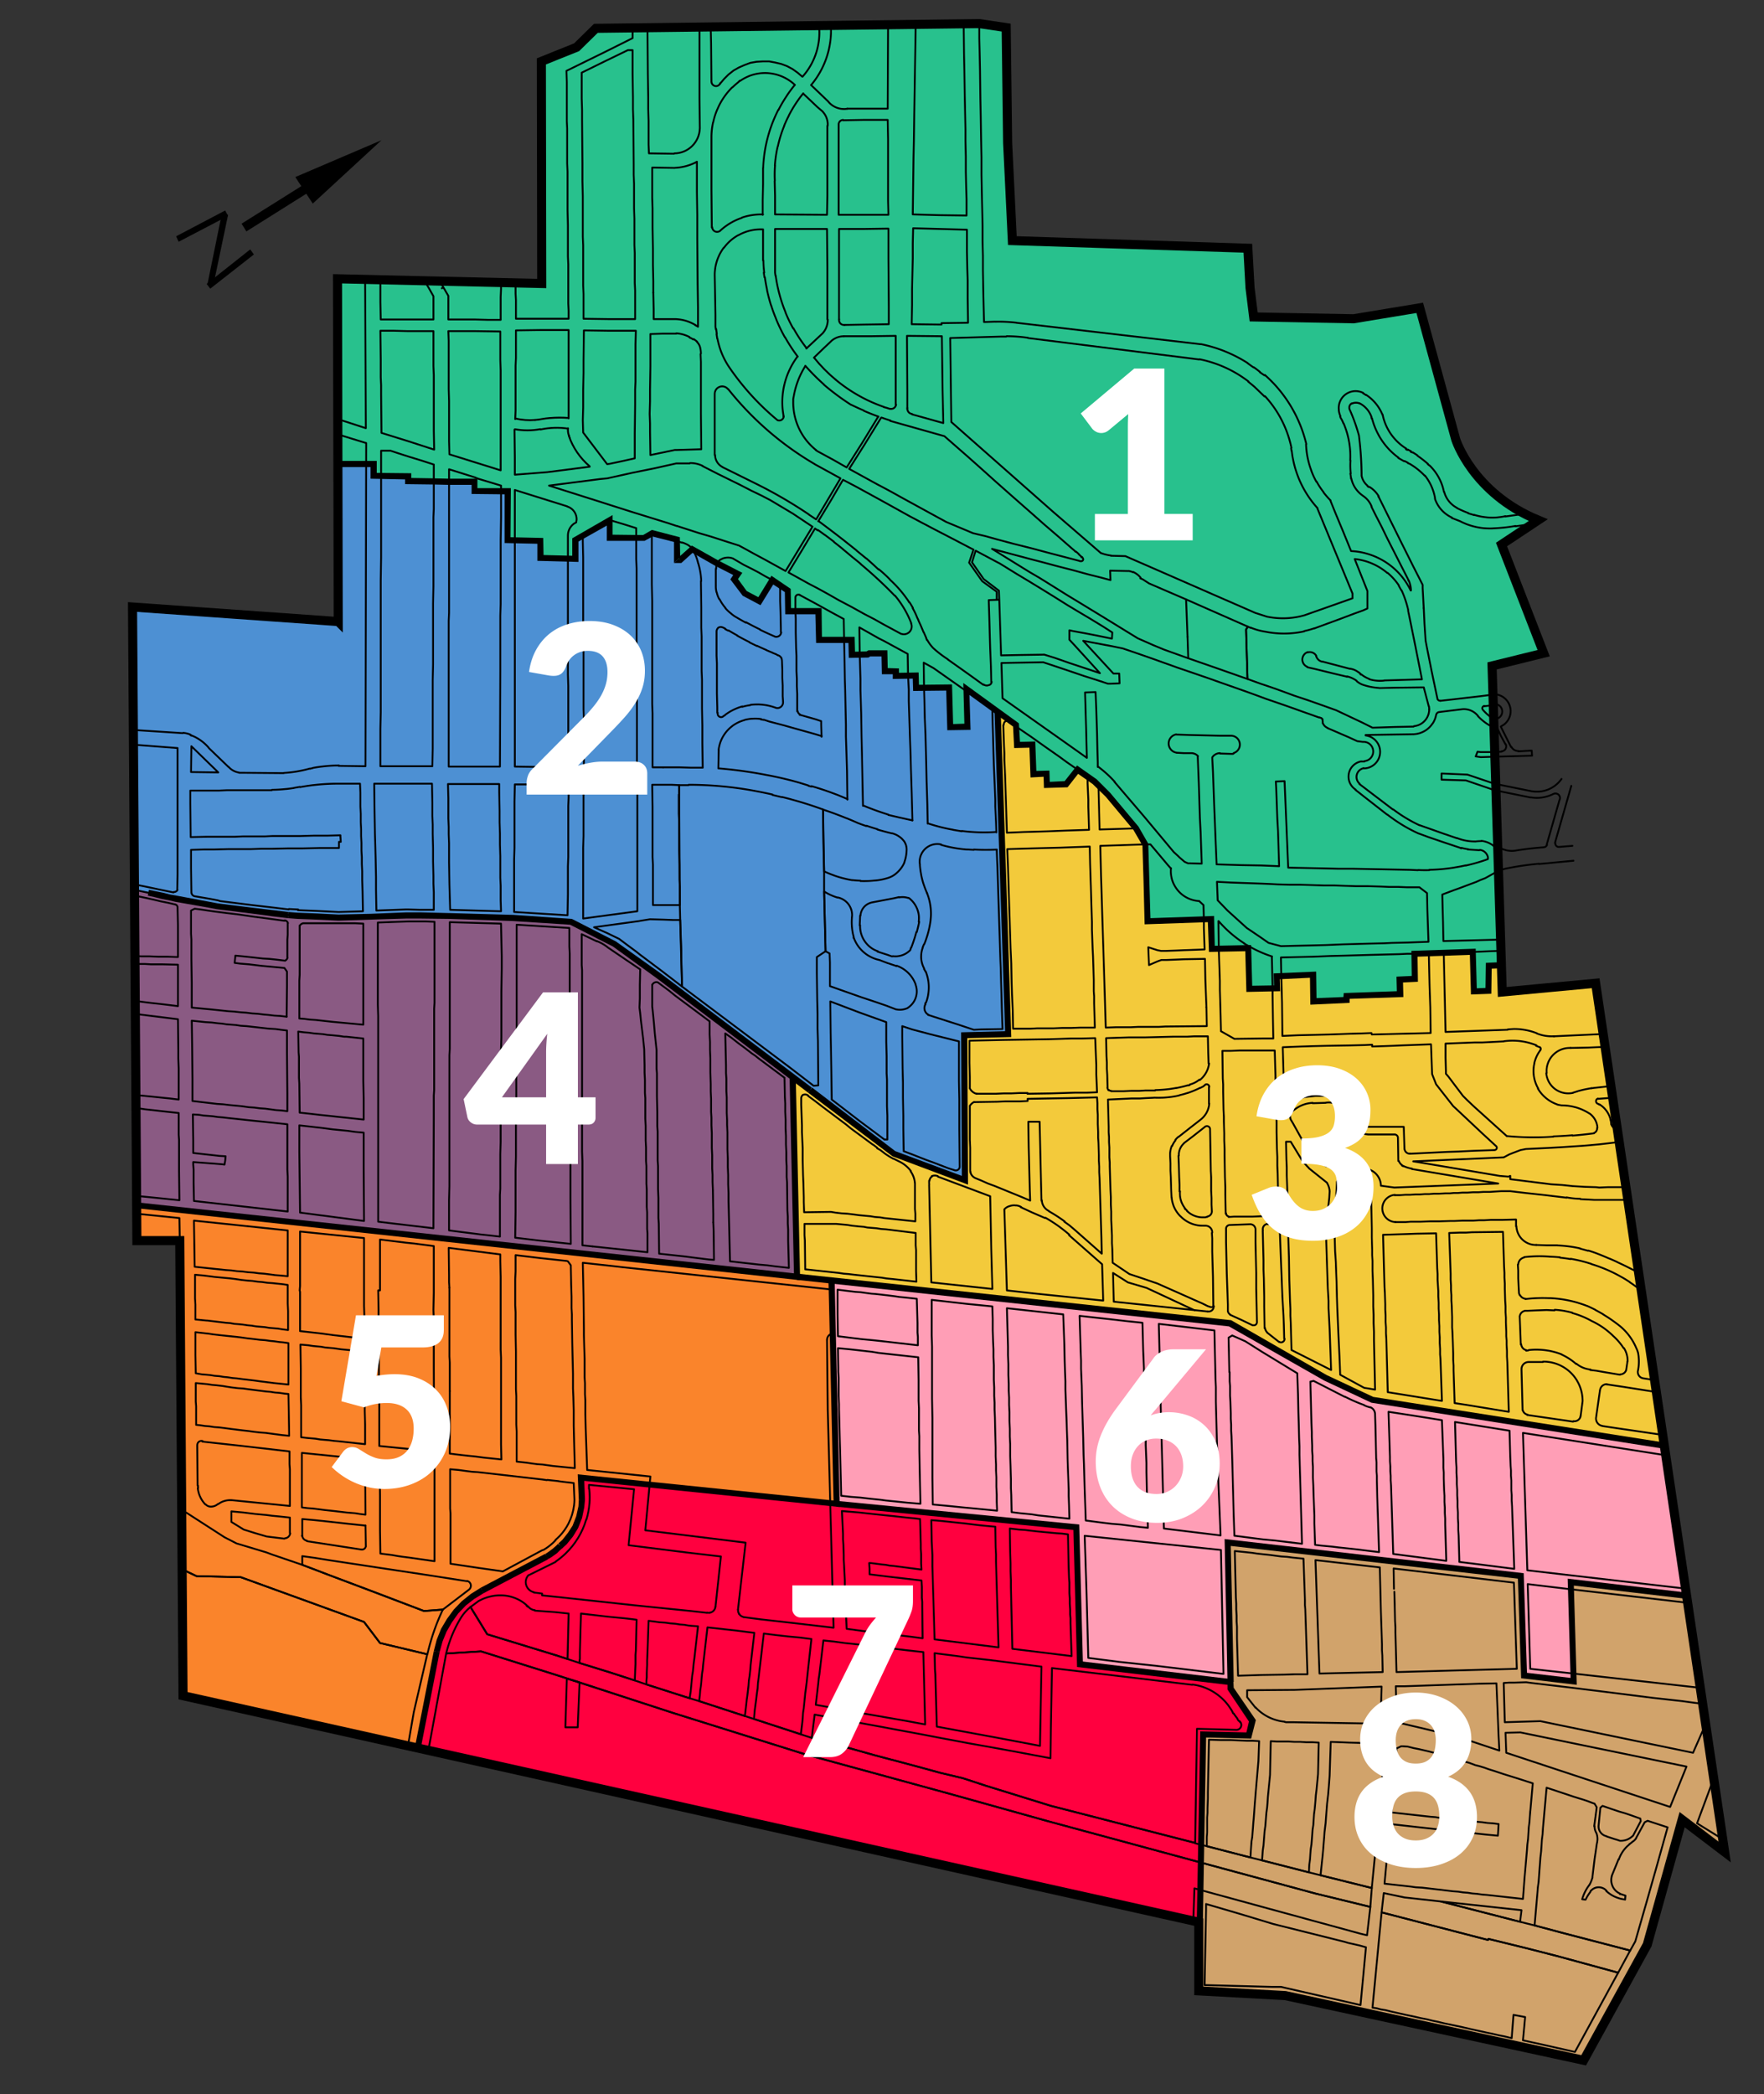 <svg version="1.1" id="Layer_1" xmlns="http://www.w3.org/2000/svg" x="0" y="0" viewBox="0 0 582.47 691.32" xml:space="preserve"><rect x="0" y="0" width="582.47" height="691.32" fill="#333333" stroke="none"/><style>.st9{fill:none;stroke:#000;stroke-width:.6;stroke-linecap:round;stroke-linejoin:round;stroke-miterlimit:10}</style><path fill="#4d90d3" d="M318.32 341.75l14.52-.36-.6-19.32-.36-10.44-.24-7.32v-2.16l-.12-.6v-2.88l-.12-1.92v-2.04l-.12-.48v-2.52l-.6-16.8-.6-18.72v-.96l-.36-9.36-.12-5.88v-.12l-.24-4.92-10.2-7.44.12 7.44.12 4.92-5.64.12v-.12l-.36-12.72v-.24l-10.92.24v-.24l-.12-3.84h-6.48v-1.44l-3.72-.12-.12-5.4v-.48l-5.04.12-.48.36h-5.16l-.12-4.8v-.12l-10.8.12v-.12l-.12-6-.12-3.36-9.96-.12v-3.24l-.12-.96v-2.52l-.72-.6-4.32-2.88-1.8 2.88-.36.6-1.56 2.52-.6.96-1.8-.96-3-1.56-1.08-1.56-2.52-3.12 1.2-1.8-1.56-.84-5.28-2.76-1.8-.96-3.6-2.04-2.76-1.56-1.68 1.56-2.28 2.04h-.96v-.72l-.12-6-2.28-.6-.24-.12-5.64-1.44-2.64 1.44-.12.12-11.28-.12v-5.76l-10.08 5.76-.12.12-.96.6h-.24l.12 6v.24l-11.64-.24v-5.64l-10.8-.24v-3.96l.12-12.24h-11.04v-3l-8.4-.12h-5.04l-8.52-.12v-1.68l-9.6-.12h-1.68v-3.96h-11.88v9l.12 12.24v30.84l-67.92-4.8v26.76l-.12 12.72v35.04l.12 16.8v1.92l2.88.6 2.28.48 2.28.48 2.4.6 2.4.48 2.04.48 11.04 1.92 2.52.48.72.12 6.84.84 3.84.48 7.2.96 4.92.6 1.56.12h1.68l3.12.12 3.12.24h.96l6.24.36 10.56-.36h1.32l4.2-.24 4.32-.12h6.6l9.72.12 21 .72 18.96 1.2 14.4 7.32 14.52 10.44 25.68 19.32.48.36 23.88 18.12 27.72 21 23.4 8.76v-8.76l-.12-21z"/><path fill="#8a5a83" d="M262.88 405.23l-.24-7.32-.36-15.72-.36-20.64-.24-6-3.6-2.76-9.96-7.56-14.04-10.56-.84-.6-4.8-3.72-11.04-8.28-5.4-3.84-9.12-6.6-8.04-4.08-6.36-3.24-18.96-1.2-4.2-.12-9-.36-7.8-.24-9.72-.12h-5.04l-4.44.12-6.96.24-10.56.36-6.24-.36h-.96l-3.12-.24-3.12-.12h-1.68l-1.56-.12-4.92-.6-7.2-.96-3.84-.48-6.84-.84-.72-.12-2.52-.48-11.04-1.92-2.04-.48-2.4-.48-1.08-.24-1.32-.36-2.28-.48-2.28-.48-2.88-.6v6.48l.12.48v6.96l.12 4.08v6.6l.12 3.84.12 8.28v4.32l.12 10.56.12 7.56v2.76l.12 6 .24 20.64.12 15.72 68.52 7.32 149.76 16.32z"/><path fill="#fa842b" d="M276.08 487.79l-1.44-61.68-.12-3.36-106.68-11.52-15.12-1.68-107.76-11.64.24 11.64h14.16v16.56l.48 61.68.12 7.32v9l.12 2.52v11.4l.12 7.08v6.84l.12 3v10.2l.12 14.64 74.16 17.16 3.24.72.12-.72 3.36-17.16 2.88-14.64.96-3.48 1.32-3.48 1.92-3.24 2.16-3 2.52-2.64 3-2.28 3.12-1.92 13.56-7.08 7.44-3.96.36-.24.6-.36.48-.36.84-.6.72-.6.6-.36.48-.48.36-.36.36-.36.72-.72.72-.6 1.92-2.4 1.56-2.52 1.32-3.24.48-2.52.24-.96.12-1.08v-1.2l-.24-7.32 82.8 8.52 1.68.12v-.12z"/><path fill="#ff9eb6" d="M518.6 522.35l37.92 4.32-.72-4.32-.24-2.04-1.68-10.8v-.24l-.72-5.16-1.2-7.68-2.88-19.32-96-15-15.36-7.32-31.56-17.88-100.92-10.92-30.72-3.24.12 3.24.24 10.92.48 17.88.12 7.32.36 15 .48 19.32 79.08 7.68.12 5.16 1.08 40.08 47.64 5.64 2.04.24v-.24l-.12-5.64-.72-40.08 2.52.24 94.2 10.8v2.04l1.08 30.84 16.44 1.8-.12-1.8z"/><path fill="#ff003f" d="M406.4 557.39l-.12-2.16-49.68-5.88-.12-4.2-.12-3.48v-3.48l-.12-3.24-.12-3v-2.64l-.12-2.28v-1.92l-.36-11.04v-1.56l-.12-.6v-2.88l-.12-2.4v-2.52h-.96l-32.88-3.24-34.8-3.48-10.44-.96-1.68-.12-11.64-1.2-71.16-7.32.24 7.32v1.32l-.12.96-.72 3.48-1.32 3.24-1.56 2.52-1.92 2.4-.72.6-.72.72-.36.36-.36.36-.48.48-.6.36-.72.6-.84.6-.48.36-.6.36-.36.24-21 11.04-3.12 1.92-3 2.28-2.52 2.64-2.16 3-1.92 3.24-1.32 3.48-.96 3.48-.84 4.2-1.2 5.88-.36 2.16-2.16 10.68-.84 4.56-.12.36-.84 4.68 2.88.6 9 2.16 34.56 6.96 6 1.32 31.44 6.72 8.76 1.8 60.72 12.96 18.12 4.32 72.12 16.68 12.6 2.88 1.92.48v-.48l.12-2.88.36-16.68.12-4.32.24-12.96v-1.8l.12-6.72.12-1.32.12-6.96v-2.76l.12-4.68v-.36l15 .36.12-.36 1.2-4.56z"/><path fill="#d1a36b" d="M568.88 607.19l-1.08-6.48-2.04-13.32-2.16-14.4-.12-.36-.72-4.56-1.56-10.68-.36-2.16v-.24l-.36-1.8-3.96-26.52-37.92-4.32.12 4.32.84 26.52.12 1.8-16.44-1.8-1.08-32.88-96.72-11.04.24 11.04.6 32.88v2.04l.12 2.16 7.2 10.68-1.2 4.56-.12.36-15-.36v.36l-.24 14.4-.24 13.32-.12 6.48-.6 34.8-.24 15.24 28.56 1.56 98.52 21.36 11.76-21.36.84-1.56 8.4-15.24 9.72-34.8 1.8-6.48 8.52 6.48 5.52 4.2z"/><path fill="#28c18d" d="M510.08 215.63l-1.8-4.44-3.72-9.36v-.12l-2.76-6.72-1.32-3.48-.12-.24-.72-1.8-1.44-3.6-1.8-4.56-.6-1.56 2.4-1.56 3.12-2.16 6.48-4.32h.12l-.6-.36-.72-.36-.72-.36-.6-.36-.72-.36-.6-.36-.72-.36-.72-.48-.6-.36-.72-.36-.6-.36-.6-.48-.72-.36-.6-.36-.72-.48-1.2-.84-1.2-.84-1.2-.84-1.2-.96-.36-.36-.84-.72-1.08-.96-1.08-1.08-.24-.24-.84-.84-.84-1.08h-.12v-.12l-.96-1.08-.96-1.2-.84-1.2-.36-.48-.48-.72-.84-1.32-.84-1.2-.24-.48-.12-.36-.24-.48-.24-.36-.24-.96-.24-.36-.12-.48-.12-.48-.12-.36-.24-.96-.12-.48v-.48l-.12-.48-1.08-3.72-.6-2.28-1.92-6.72-.72-2.88-3.24-11.52-3-10.8-.12-.6-.36-1.08-.48-1.92-11.64 1.92-6.48 1.08-3.72.6-33-.6-.12-1.08-1.08-8.52v-1.68l-.72-11.4-38.64-.96-26.04-.6-11.52-.24-1.56-.12v-.6l-.12-2.52-.48-8.04-.24-5.28-.24-3.96-.12-2.16-.36-5.64-.12-3.48-.24-2.28V23.15l-.12-2.88V8.63H332l-.36-.12-1.92-.12-.96-.12-2.52-.24-1.8-.12-1.08-.12-5.16.12-8.76.12-11.88.24-4.32.12-18.96.12-3.84.12h-2.28l-35.28.36h-1.92l-17.16.12-17.04.24-3 2.88-3.36 3.36-8.16 3.24-3.48 1.44v43.32l.12 5.28v24.72l-8.64-.24-4.8-.12-19.8-.48-11.04-.24-9-.24-14.16-.24v13.2l.12 10.8v37.08h11.88v3.96l6.24.12h5.04v1.68l8.52.12h5.04l8.4.12v3h11.04v2.16l-.12.84v13.2l10.8.24v5.64l11.64.24v-.24l-.12-5.64v-.36l11.4-6.48v5.76l11.28.12.12-.12 2.64-1.44 8.16 2.16v3.12l.12 3.6h.96l3.96-3.6 8.16 4.56 6.84 3.6-1.2 1.8.24.24 3.36 4.44 4.8 2.52 1.56-2.52 2.76-4.44 5.04 3.48.12 6.72 9.96.12.24 9.36v.12l10.8-.12v4.56l.12.36h5.16l.48-.36 5.04-.12.12 4.2v1.68l3.72.12v1.44h6.48l.12 3.84v.24l10.92-.24v.6l.36 12.36v.12l5.64-.12-.24-12.36 3.96 2.88 12.36 9v.84l.36 5.64v.12l5.04-.12.24 8.16.12 1.44v.12l4.32-.12v.12l.12 3.24v.24l6.36-.24 2.52-3.24.12-.12 1.08-1.44 5.64 4.08 4.44 4.2 8.52 10.2.72.96 3.12 5.28.12 4.68.24 7.44.36 12.48v.72l21-.72.24 9.6v.24l12-.24v1.92l.24 6.96v.48l.12 3.96v.24l9.12-.24-.12-3.96 12.12-.48v8.76l11.04-.48v-1.32l17.64-.6-.12-4.8 5.04-.24-.12-1.32-.12-6.96 19.32-.6.12 4.32v.24l.24 8.28v.12l4.8-.12.12-8.28 4.2-.24-.24-4.32v-1.32l-.24-9.6-.48-12.48-.24-7.44-.12-4.68-.12-5.28-.12-.96-.24-10.2-.24-4.2-.12-4.08-.24-8.16-.12-5.64-.12-.84-.24-9v-3.48l-.12-3.84v-1.56l-.12-1.68 17.04-4.2z"/><path fill="none" stroke="red" stroke-width=".6" stroke-linecap="round" stroke-linejoin="round" stroke-miterlimit="10" d="M518.84 527.63h0"/><path fill="#f3ca3b" d="M546.8 462.11l-.36-2.64-.72-4.68-.48-3.48-1.2-7.92-.72-4.56-.24-1.92-.24-1.32-1.44-9.6v-.24l-.6-4.2-.24-1.56-.84-5.16-.72-5.28-2.16-14.28-.72-5.64-1.8-12.96-.12-.84-.36-2.88-.6-4.92-.12-.36-.72-5.28-.6-3.84-1.8-12.96-.6-3.84v-.36h-.12l-.84-6-.72-4.8v-.48l-.24-1.32v-.6l-.12-.72-.12-.24-.12-.96-.24-1.68-17.76 1.68-10.68.96-2.4.24v-.36l-.24-8.28v-.24l-4.2.24-.12 8.28-4.8.12v-.12l-.12-3.72v-.24l-.24-8.28v-.6l-19.32.6.24 8.28-5.04.24.12 3.72v1.08l-17.64.6v1.32l-11.04.48v-8.76l-12.12.48.12 3.96-9.12.24-.36-13.32v-.24l-12 .24v-.24l-.24-8.88v-.72l-21 .72v-.72l-.36-12.48-.36-12.12-2.16-3.84-.96-1.44-9.24-11.16-3.36-3.24-.24-.24-.84-.72-3.72-2.64-1.92-1.44-1.08 1.44-2.04 2.64-.6.72-6.36.24v-.24l-.12-3.24v-.12l-4.32.12v-.12l-.36-9.48v-.12l-5.04.12v-.12l-.36-6.48-6.12-4.44.24 4.44.12 6.48v.12l.36 9.48v.12l.12 3.24v.24l.12 3.24.36 11.16v1.44l.12 3.84.48 12.12.36 12.48v.72l.36 8.88v.24l.36 13.32.12 4.08.24 4.8.12 6-14.52.36v3.84l.12 12.96v9.48l.12 4.92v16.68l-23.4-8.76-29.4-22.32-4.08-3 .12 3 .48 22.32.24 8.76.12 5.64.36 14.28.12 5.28.12 5.16v1.56l38.76 4.2 3.24.24 89.04 9.6 11.88 1.32 3.48 1.92 8.04 4.56 13.68 7.92 6.36 3.48 9.84 4.68 5.52 2.64 96 15z"/><path d="M295.64 380.03l-28.8-19.32 1.32-1.68 27.48 21zm-.96 1.68l.96-1.68-28.8-19.32 27.84 21zm22.92 6.48l-22.92-6.48.96-1.68 21.96 8.16zm2.04 2.88l-2.04-2.88-22.92-6.48 24.96 9.36zm-2.28-50.28l2.28 50.28-2.04-2.88-.24-47.4zm2.04 1.92l-2.04-1.92 2.28 50.28-.24-48.36zm12.48-2.28l-12.48 2.28-2.04-1.92 14.52-.36zm2.04 1.92l-2.04-1.92-12.48 2.28 14.52-.36zm-4.2-67.44l4.2 67.44-2.04-1.92-2.16-65.52zm2.04 0h-2.04l4.2 67.44-2.16-67.44zm-3.36-39.96l3.36 39.96h-2.04l-1.32-39.96zm2.04 0h-2.04l3.36 39.96-1.32-39.96z"/><path d="M101.6 301.43l-3.36 1.92.12-2.04 3.24.12zm-.12 2.04l.12-2.04-3.36 1.92 3.24.12zm3.12-1.92l-3.12 1.92.12-2.04 3 .12zm-.12 2.04l.12-2.04-3.12 1.92 3 .12zm7.32-1.68l-7.32 1.68.12-2.04 7.2.36zm0 2.04v-2.04l-7.32 1.68 7.32.36zm10.56-2.28l-10.56 2.28v-2.04l10.56-.24zm.12 1.92l-.12-1.92-10.56 2.28 10.68-.36zm11.64-2.4l-11.64 2.4-.12-1.92 11.76-.48zm0 2.04v-2.04l-11.64 2.4 11.64-.36zm.6-2.04l-.6 2.04v-2.04h.6zm0 2.04v-2.04l-.6 2.04h.6zm4.08-2.04l-4.08 2.04v-2.04h4.08zm0 2.04v-2.04l-4.08 2.04h4.08zm9.72-1.8l-9.72 1.8v-2.04l9.72.24zm0 1.92v-1.92l-9.72 1.8 9.72.12zm21.12-1.32l-21.12 1.32v-1.92l21.12.6zm-.12 2.04l.12-2.04-21.12 1.32 21 .72zm19.32-.72l-19.32.72.12-2.04 19.2 1.32zm-.6 1.92l.6-1.92-19.32.72 18.72 1.2zm15.12 5.52l-15.12-5.52.6-1.92 14.52 7.44zm-.96 1.68l.96-1.68-15.12-5.52 14.16 7.2zm15.6 8.76l-15.6-8.76.96-1.68L218 321.23zm-1.2 1.68l1.2-1.68-15.6-8.76 14.4 10.44zm51.24 36.12l-51.24-36.12 1.2-1.68 50.04 37.8zm-1.2 1.68l1.2-1.68-51.24-36.12 50.04 37.8zm-171.6-59.64l3 2.28.12-2.04-3.12-.24zm-.12 2.04l.12-2.04 3 2.28-3.12-.24z"/><path d="M51.44 294.23l-2.64 1.44.36-1.92 2.28.48zm-.48 1.92l.48-1.92-2.64 1.44 2.16.48zm2.88-1.44l-2.88 1.44.48-1.92 2.4.48zm-.48 2.04l.48-2.04-2.88 1.44 2.4.6zm2.88-1.44l-2.88 1.44.48-2.04 2.4.6zm-.36 1.92l.36-1.92-2.88 1.44 2.52.48zm2.4-1.56l-2.4 1.56.36-1.92 2.04.36zm-.36 2.04l.36-2.04-2.4 1.56 2.04.48zm11.28 0H57.92l.36-2.04 10.92 2.04zm-.36 1.92l.36-1.92H57.92l10.92 1.92zm2.88-1.44l-2.88 1.44.36-1.92 2.52.48zm-.36 1.92l.36-1.92-2.88 1.44 2.52.48zm1.2-1.8l-1.2 1.8.36-1.92.84.12zm-.36 1.92l.36-1.92-1.2 1.8.84.12zm7.08-1.08l-7.08 1.08.36-1.92 6.72.84zm-.24 1.92l.24-1.92-7.08 1.08 6.84.84zm4.08-1.44l-4.08 1.44.24-1.92 3.84.48zm-.24 1.92l.24-1.92-4.08 1.44 3.84.48zm7.44-1.08l-7.44 1.08.24-1.92 7.2.84zm-.24 2.04l.24-2.04-7.44 1.08 7.2.96zm5.16-1.44l-5.16 1.44.24-2.04 4.92.6zm-.12 2.04l.12-2.04-5.16 1.44 5.04.6zM264.2 422.63l-3.48-67.08h2.04l1.44 67.08zm-2.04-2.28l2.04 2.28-3.48-67.08 1.44 64.8zM45.2 398.87l216.96 21.48 2.04 2.28-219-23.76zm.24-1.92l-.24 1.92 216.96 21.48-216.72-23.4zm93.36 180.84l4.44-32.76 1.92.36-6.36 32.4zm-1.92-.36l1.92.36 4.44-32.76-6.36 32.4z"/><path d="M146.12 541.91l-2.88 3.12 1.92.36.96-3.48zm-1.92-.6l1.92.6-2.88 3.12.96-3.72zm3.24-2.64l-3.24 2.64 1.92.6 1.32-3.24zm-1.8-.96l1.8.96-3.24 2.64 1.44-3.6zm3.6-2.16l-3.6 2.16 1.8.96 1.8-3.12zm-1.68-1.08l1.68 1.08-3.6 2.16 1.92-3.24zm3.72-1.8l-3.72 1.8 1.68 1.08 2.04-2.88zm-1.44-1.32l1.44 1.32-3.72 1.8 2.28-3.12zm3.96-1.32l-3.96 1.32 1.44 1.32 2.52-2.64zm-1.32-1.44l1.32 1.44-3.96 1.32 2.64-2.76zm4.08-.72l-4.08.72 1.32 1.44 2.76-2.16zm-1.08-1.68l1.08 1.68-4.08.72 3-2.4zm4.2-.24l-4.2.24 1.08 1.68 3.12-1.92zm-.96-1.8l.96 1.8-4.2.24 3.24-2.04z"/><path d="M180.68 514.91l-.6-1.92.96 1.68-.36.24zm-.96-1.8l.96 1.8-.6-1.92-.36.12zm-20.04 12.84l20.04-12.84.96 1.8-21 11.04zm-.96-1.8l.96 1.8 20.04-12.84-21 11.04z"/><path d="M183.56 510.35l2.28.6-1.56-1.32-.72.72zm1.32 1.44l-1.32-1.44 2.28.6-.96.84zm-2.28-.6l2.28.6-1.32-1.44-.96.84zm1.32 1.56l-1.32-1.56 2.28.6-.96.96zm-2.76-.48l2.76.48-1.32-1.56-1.44 1.08zm1.08 1.68l-1.08-1.68 2.76.48-1.68 1.2zm-2.16-.96l2.16.96-1.08-1.68-1.08.72zm.96 1.68l-.96-1.68 2.16.96-1.2.72z"/><path d="M191 497.27l2.16-2.16h-2.04l-.12 2.16zm1.92.36l-1.92-.36 2.16-2.16-.24 2.52zm-2.64 2.88l2.64-2.88-1.92-.36-.72 3.24zm1.92.6l-1.92-.6 2.64-2.88-.72 3.48zm-3.12 2.52l3.12-2.52-1.92-.6-1.2 3.12zm1.8.84l-1.8-.84 3.12-2.52-1.32 3.36zm-3.36 1.56l3.36-1.56-1.8-.84-1.56 2.4zm1.68 1.2l-1.68-1.2 3.36-1.56-1.68 2.76zm-3.48 1.08l3.48-1.08-1.68-1.2-1.8 2.28zm1.44 1.44l-1.44-1.44 3.48-1.08-2.04 2.52zm-2.76-.24l2.76.24-1.44-1.44-1.32 1.2zm1.32 1.56l-1.32-1.56 2.76.24-1.44 1.32z"/><path d="M277.28 497.51l-3.72-74.76h2.04l1.68 74.76zm-2.04-2.16l2.04 2.16-3.72-74.76 1.68 72.6zm-82.32-6.48l82.32 6.48 2.04 2.16-84.36-8.64zm-2.16-2.16l2.16 2.16 82.32 6.48-84.48-8.64zm2.4 8.4l-2.4-8.4 2.16 2.16.24 6.24zm-2.04 0h2.04l-2.4-8.4.36 8.4z"/><path d="M452.84 463.07l96.36 13.08-.24 2.04-96.12-15.12zm.6-1.92l-.6 1.92 96.36 13.08-95.76-15zm-16.2-5.4l16.2 5.4-.6 1.92-15.6-7.32zm.84-1.8l-.84 1.8 16.2 5.4-15.36-7.2zm-32.28-16.08l32.28 16.08-.84 1.8-31.44-17.88zm.72-2.04l-.72 2.04 32.28 16.08-31.56-18.12zm-143.4-13.32l143.4 13.32-.72 2.04-142.68-15.36zm.24-2.04l-.24 2.04 143.4 13.32-143.16-15.36zm256.32 102.96l36.96 2.28-.24 2.04-36.72-4.32zm-2.04-2.28l2.04 2.28 36.96 2.28-39-4.56zm3 35.04l-3-35.04 2.04 2.28.96 32.76zm-2.04-2.28l2.04 2.28-3-35.04.96 32.76zm-16.32.12l16.32-.12 2.04 2.28-18.36-2.16zm1.92-1.8l-1.92 1.8 16.32-.12-14.4-1.68zm-3-31.08l3 31.08-1.92 1.8-1.08-32.88zm1.92-1.8l-1.92 1.8 3 31.08-1.08-32.88zm-96.72-9l96.72 9-1.92 1.8-94.8-10.8zm-2.04-2.28l2.04 2.28 96.72 9-98.76-11.28zm3 47.16l-3-47.16 2.04 2.28.96 44.88zm-2.04 0h2.04l-3-47.16.96 47.16zM228.44 180.11l-3.48 5.76-.84-1.92 4.32-3.84zm.24 2.4l-.24-2.4-3.48 5.76 3.72-3.36zm8.52 2.52l-8.52-2.52-.24-2.4 8.76 4.92zm-.96 1.8l.96-1.8-8.52-2.52 7.56 4.32zm8.88 2.28l-8.88-2.28.96-1.8 7.92 4.08zm-3 .72l3-.72-8.88-2.28 5.88 3zm1.56 1.32l-1.56-1.32 3-.72-1.44 2.04zm-2.52.12l2.52-.12-1.56-1.32-.96 1.44zm5.4 3.84l-5.4-3.84 2.52-.12 2.88 3.96zm-1.32 1.56l1.32-1.56-5.4-3.84 4.08 5.4zm5.16.48l-5.16-.48 1.32-1.56 3.84 2.04zm.72 2.64l-.72-2.64-5.16-.48 5.88 3.12zm3.6-9.72l-3.6 9.72-.72-2.64 4.32-7.08zm.6 2.88l-.6-2.88-3.6 9.72 4.2-6.84zm5.76 1.44l-5.76-1.44-.6-2.88 6.36 4.32zm-1.92 1.08l1.92-1.08-5.76-1.44 3.84 2.52zm2.04 5.28l-2.04-5.28 1.92-1.08.12 6.36zm-1.92 2.04l1.92-2.04-2.04-5.28.12 7.32zm12-2.04l-12 2.04 1.92-2.04h10.08zm-2.04 2.04l2.04-2.04-12 2.04h9.96zm2.16 7.44l-2.16-7.44 2.04-2.04.12 9.48zm-1.92 2.04l1.92-2.04-2.16-7.44.24 9.48zm12.72-2.04l-12.72 2.04 1.92-2.04h10.8zm-2.04 2.04l2.04-2.04-12.72 2.04h10.68zm2.16 2.88l-2.16-2.88 2.04-2.04.12 4.92zm-2.04 2.04l2.04-2.04-2.16-2.88.12 4.92zm5.88-2.16l-5.88 2.16 2.04-2.04 3.84-.12zm.6 2.04l-.6-2.04-5.88 2.16 6.48-.12zm0-2.4v2.4l-.6-2.04.6-.36zm.6 2.04l-.6-2.04v2.4l.6-.36zm5.64-2.04l-5.64 2.04-.6-2.04H293zm-1.92 2.04l1.92-2.04-5.64 2.04h3.72zm2.04 3.84l-2.04-3.84 1.92-2.04.12 5.88zm-1.92 2.04l1.92-2.04-2.04-3.84.12 5.88zm5.64-1.92l-5.64 1.92 1.92-2.04 3.72.12zm-2.04 1.92l2.04-1.92-5.64 1.92h3.6zm2.04-.48l-2.04.48 2.04-1.92v1.44zm-2.04 2.04l2.04-2.04-2.04.48v1.56zm8.52-2.16l-8.52 2.16 2.04-2.04 6.48-.12zm-1.92 2.04l1.92-2.04-8.52 2.16 6.6-.12zm2.04 2.04l-2.04-2.04 1.92-2.04.12 4.08zm-1.92 2.04l1.92-2.04-2.04-2.04.12 4.08zm12.84-2.16l-12.84 2.16 1.92-2.04 10.92-.12zm-1.92 2.04l1.92-2.04-12.84 2.16 10.92-.12zm2.28 11.04l-2.28-11.04 1.92-2.04.36 13.08zm-1.92 2.04l1.92-2.04-2.28-11.04.36 13.08zm5.64-2.16l-5.64 2.16 1.92-2.04 3.72-.12zm2.04 2.04l-2.04-2.04-5.64 2.16 7.68-.12zm-2.4-15.48l2.4 15.48-2.04-2.04-.36-13.44zm2.04 3.96l-2.04-3.96 2.4 15.48-.36-11.52zm16.32 9.36l-16.32-9.36-2.04-3.96 18.36 13.32zm-1.92 1.08l1.92-1.08-16.32-9.36 14.4 10.44zm2.28 5.04l-2.28-5.04 1.92-1.08.36 6.12zm-1.92 2.04l1.92-2.04-2.28-5.04.36 7.08zm6.96-2.16l-6.96 2.16 1.92-2.04 5.04-.12zm-1.92 2.04l1.92-2.04-6.96 2.16 5.04-.12zm2.28 7.68l-2.28-7.68 1.92-2.04.36 9.72zm-1.92 2.16l1.92-2.16-2.28-7.68.36 9.84zm6.24-2.28l-6.24 2.28 1.92-2.16 4.32-.12zm-1.92 2.04l1.92-2.04-6.24 2.28 4.32-.24zm2.04 1.68l-2.04-1.68 1.92-2.04.12 3.72zm-1.92 2.04l1.92-2.04-2.04-1.68.12 3.72zm6.84-2.28l-6.84 2.28 1.92-2.04 4.92-.24zm.96 2.04l-.96-2.04-6.84 2.28 7.8-.24zm3.12-7.2l-3.12 7.2-.96-2.04 4.08-5.16zm.36 2.76l-.36-2.76-3.12 7.2 3.48-4.44zm6.12 1.8l-6.12-1.8-.36-2.76 6.48 4.56zm-1.32 1.56l1.32-1.56-6.12-1.8 4.8 3.36zm5.76 2.88l-5.76-2.88 1.32-1.56 4.44 4.44zm-1.44 1.32l1.44-1.32-5.76-2.88 4.32 4.2zm10.8 9.84l-10.8-9.84 1.44-1.32 9.36 11.16zm-1.68 1.08l1.68-1.08-10.8-9.84 9.12 10.92zm4.92 4.56l-4.92-4.56 1.68-1.08 3.24 5.64zm-1.92.6l1.92-.6-4.92-4.56 3 5.16zm2.28 11.76l-2.28-11.76 1.92-.6.36 12.36zm-1.92.12l1.92-.12-2.28-11.76.36 11.88zm2.28 12.12l-2.28-12.12 1.92-.12.36 12.24zm-1.92 2.04l1.92-2.04-2.28-12.12.36 14.16zm22.92-2.76l-22.92 2.76 1.92-2.04 21-.72zm-2.04 2.04l2.04-2.04-22.92 2.76 20.88-.72zm2.28 7.8l-2.28-7.8 2.04-2.04.24 9.84zm-1.92 2.04l1.92-2.04-2.28-7.8.36 9.84zm13.92-2.28l-13.92 2.28 1.92-2.04 12-.24zm-1.92 2.04l1.92-2.04-13.92 2.28 12-.24zm2.28 11.4l-2.28-11.4 1.92-2.04.36 13.44zm-1.92 2.04l1.92-2.04-2.28-11.4.36 13.44zm9.12-2.16l-9.12 2.16 1.92-2.04 7.2-.12zm2.04 1.92l-2.04-1.92-9.12 2.16 11.16-.24zm-2.16-5.88l2.16 5.88-2.04-1.92-.12-3.96zm2.04 1.92l-2.04-1.92 2.16 5.88-.12-3.96zm12-2.52l-12 2.52-2.04-1.92 14.04-.6zm-2.04 2.04l2.04-2.04-12 2.52 9.96-.48zm2.16 6.72l-2.16-6.72 2.04-2.04.12 8.76zm-2.04 2.16l2.04-2.16-2.16-6.72.12 8.88zm10.92-2.52l-10.92 2.52 2.04-2.16 8.88-.36zm2.04 1.92l-2.04-1.92-10.92 2.52 12.96-.6zm-1.92-3.24l1.92 3.24-2.04-1.92.12-1.32zm1.92 1.92l-1.92-1.92 1.92 3.24v-1.32zm15.6-2.52l-15.6 2.52-1.92-1.92 17.52-.6zm2.16 1.92l-2.16-1.92-15.6 2.52 17.76-.6zm-2.28-6.72l2.28 6.72-2.16-1.92-.12-4.8zm2.16 1.92l-2.16-1.92 2.28 6.72-.12-4.8zm2.88-2.16l-2.88 2.16-2.16-1.92 5.04-.24zm2.04 1.92l-2.04-1.92-2.88 2.16 4.92-.24zm-2.16-10.2l2.16 10.2-2.04-1.92-.12-8.28zm2.04 1.92l-2.04-1.92 2.16 10.2-.12-8.28zm19.2-2.64l-19.2 2.64-2.04-1.92 21.24-.72zm-1.92 2.04l1.92-2.04-19.2 2.64 17.28-.6zm2.28 11.04l-2.28-11.04 1.92-2.04.36 13.08zm-1.92 2.04l1.92-2.04-2.28-11.04.36 13.08zm4.8-2.16l-4.8 2.16 1.92-2.04 2.88-.12zm1.92 1.92l-1.92-1.92-4.8 2.16 6.72-.24zm-1.8-10.2l1.8 10.2-1.92-1.92.12-8.28zm1.92 1.92l-1.92-1.92 1.8 10.2.12-8.28zm3.12-2.16l-3.12 2.16-1.92-1.92 5.04-.24zm.12 2.04l-.12-2.04-3.12 2.16 3.24-.12zM224.24 184.31l.72 1.56h-2.4z"/><path d="M224.24 184.31l.36-.36h-.48z"/><path d="M124.4 152.15l-12.84 2.04v-2.04h12.84zm-2.04 2.04l2.04-2.04-12.84 2.04h10.8zm2.04 1.92l-2.04-1.92 2.04-2.04v3.96zm-2.04 1.92l2.04-1.92-2.04-1.92v3.84zm13.44-1.8l-13.44 1.8 2.04-1.92 11.4.12zm-2.04 2.04l2.04-2.04-13.44 1.8 11.4.24zm2.04-.48l-2.04.48 2.04-2.04v1.56zm-2.04 2.04l2.04-2.04-2.04.48v1.56zm9.48-1.92l-9.48 1.92 2.04-2.04 7.44.12zm0 2.04v-2.04l-9.48 1.92 9.48.12zm5.04-1.92l-5.04 1.92v-2.04l5.04.12zm0 2.04v-2.04l-5.04 1.92 5.04.12zm9.36-2.04l-9.36 2.04v-2.04h9.36zm-1.92 2.04l1.92-2.04-9.36 2.04h7.44zm1.92 1.08l-1.92-1.08 1.92-2.04v3.12zm-1.92 1.92l1.92-1.92-1.92-1.08v3zm12.96-1.92l-12.96 1.92 1.92-1.92h11.04zm-2.04 2.04l2.04-2.04-12.96 1.92 10.92.12zm1.92 14.16l-1.92-14.16 2.04-2.04-.12 16.2zm-1.92 1.92l1.92-1.92-1.92-14.16v16.08zm12.72-1.68l-12.72 1.68 1.92-1.92 10.8.24zm-1.92 1.92l1.92-1.92-12.72 1.68 10.8.24zm2.04 3.72l-2.04-3.72 1.92-1.92.12 5.64zm-2.04 1.92l2.04-1.92-2.04-3.72v5.64zm11.52-1.68l-11.52 1.68 2.04-1.92 9.48.24zm2.04 2.04l-2.04-2.04-11.52 1.68 13.56.36zm-2.04-7.8l2.04 7.8-2.04-2.04v-5.76zm2.04 1.08l-2.04-1.08 2.04 7.8v-6.72zm11.28-8.76L191 178.79l-2.04-1.08 13.32-7.68zm-1.92 3.48l1.92-3.48-11.28 8.76 9.36-5.28zm1.92 3l-1.92-3 1.92-3.48v6.48zm-1.92 2.04l1.92-2.04-1.92-3v5.04zm12-1.92l-12 1.92 1.92-2.04 10.08.12zm.48 1.92l-.48-1.92-12 1.92h12.48zm2.4-3.6l-2.4 3.6-.48-1.92 2.88-1.68zm.24 2.16l-.24-2.16-2.4 3.6 2.64-1.44zm9 .24l-9-.24-.24-2.16 9.24 2.4zm-1.92 1.56l1.92-1.56-9-.24 7.08 1.8zm2.04 5.04l-2.04-5.04 1.92-1.56.12 6.6zm-2.04 1.92l2.04-1.92-2.04-5.04v6.96z"/><path class="st9" d="M405.44 509.27l.84 45.96-49.68-5.88-1.2-45.24-79.08-7.68-1.8-73.68 30.72 3.24 100.92 10.92 31.56 17.88 15.36 7.32 96 15 7.44 49.56-37.92-4.32 1.08 32.64-16.44-1.8-1.08-32.88-94.2-10.8-2.52-.24"/><path class="st9" d="M405.44 509.27l.36 20.52.6 27.6 7.2 10.68-1.32 4.92-15-.36-1.44 61.92h.12l-.12 22.68 28.56 1.56 98.52 21.36 21-38.16 11.52-41.28 14.04 10.68-.6-4.2-3.12-19.8-9.24-60.72-37.92-4.32 1.08 32.64-16.44-1.8-1.08-32.88-94.2-10.8-2.52-.24M63.2 246.35l-.12 8.52 9 .12-8.88-8.64m299.52 13.2l.36 14.28 12-.36-9.24-11.16-3.12-2.76M183.68 546.47l-22.8-6.96-5.52-9 2.76-2.04m1.97-.89c-.65.25-1.29.54-1.9.88m4.94-1.65c-1.04.15-2.05.41-3.03.78m4.59-.92c-.52.02-1.04.06-1.56.13m3.06-.11c-.5-.03-1.01-.03-1.51-.01m6.34 1.3a12.89 12.89 0 00-4.83-1.29m6.97 2.61a13.8 13.8 0 00-2.13-1.33m2.9 1.98c-.25-.22-.51-.44-.77-.64m.68.72l.36.36m.09-.16c.1.13.21.26.33.38m0-.01c.12.12.25.23.38.32m0 .01c.34.25.72.43 1.12.54m0 0c.16.04.33.08.49.1"/><path class="st9" d="M176.6 531.71l6.6.48 4.56.48-.36 15-3.72-1.2M146 95.15h-.12.12m246.12 115.08l-.48-12.36M120.56 92.15l-9.12-.12v11.52l.12 12.48v22.32l9.24 3-.24-49.2m19.56.48l-5.52-.12-9-.24v7.44l.12 5.76h17.4v-7.68l-1.56-2.76-1.44-2.4m7.92 8.04v-3l-2.88-4.92 20.28.48v2.16l-.12 2.64v7.56h-4.2l-4.44-.12h-8.64v-4.8m-22.08 42.24l-.12-12.72v-3l-.12-2.64v-5.88l-.12-9.48h4.56l4.44.12h8.52v11.52l.12 3v18.48l.12 6.12-8.52-2.76-8.88-2.76m31.68 9.96l7.68 2.4v-33l-.12-3.48v-9.36l-8.52-.12h-8.64l.12 3.24v15.96l.12 3.84v13.32l.12 4.32 5.4 1.68 3.84 1.2m12.61-14.69c2.11.48 4.28.64 6.43.46"/><path class="st9" d="M170.12 138.35l.12-2.76v-14.88l.12-2.52v-9.12l8.52-.12h8.88v29.16m.01-.12c-2.06-.17-4.13-.16-6.18.02m-.01-.01c-.9.08-1.81.19-2.7.34m-2.17.3c.75-.06 1.49-.16 2.23-.3m8.9 5.59c1.35 3.88 3.72 7.33 6.86 10m.02.14l-14.04 1.8-10.68.84v-5.64l-.12-9.24m.14-.13c1.38.25 2.77.37 4.17.37m-.05 0c1.44 0 2.88-.13 4.3-.4m9.14-.18c-3.03-.44-6.12-.34-9.12.3m9.08-.42c-.07.76.01 1.52.24 2.24m.08.07c.03.1.07.2.1.3m-.08.01c.09.25.2.48.32.71M208.88 9.23l-12.12.12-3 2.88-.6.6-2.76 2.76-8.16 3.24-3.48 1.44v39.36l.12 17.28v16.68l-8.64-.24v3.6l.12 2.16v6.12h17.4v-2.64l-.12-2.4V87.23l-.12-2.52V74.39l-.12-5.04V56.63l-.12-2.64V42.47l-.12-2.52V27.11l-.12-3.72 13.2-6.48 8.64-4.32V9.23"/><path class="st9" d="M204.2 105.35h-3.12l-8.4-.12v-8.16l-.12-2.76V80.99l-.12-2.88V64.79l-.12-4.92v-5.88l-.12-14.4v-3.24l-.12-3.84v-8.52l7.32-3.6 7.92-3.84h1.56v7.8l.12 7.8v3.96l.12 3.36.12 14.76v3.48l.12 2.88v8.16l.12 3.36v8.76l.12 2.64v9.96l.12 2.4v9.48h-5.52m26.76-72.84l.12 9.96m-8.42 8.16c4.57-.02 8.29-3.67 8.41-8.24m-8.51 8.36l-8.28-.12-.12-2.88v-7.8l-.12-3.96v-3.84l-.12-7.68-.12-15.36 17.16-.12v23.52m39.48-23.88l-35.76.36.12 5.28.12 12.84m0-.07c.04.58.42 1.08.96 1.28m0 .01c.48.19 1.03.11 1.44-.2m0 0c.09-.07.17-.15.24-.23m.01 0c.11-.13.2-.28.26-.43"/><path class="st9" d="M237.8 27.59l1.32-1.56 1.44-1.44 1.68-1.32 1.68-.96 1.92-.84 1.92-.72 2.04-.36 2.04-.12H254l1.92.36 2.04.48 1.92.72 1.8.96 1.68 1.2 1.56 1.32m.08 0a21.911 21.911 0 005.45-16.72m-2.57 19.43a28.111 28.111 0 006.48-19.5m-6.56 19.55l5.52 5.28m.05.03c.29.38.63.74 1 1.05m0-.01c.65.55 1.4.96 2.2 1.23m.01 0c.69.23 1.41.34 2.14.33m0 .01c.36 0 .72-.04 1.08-.1"/><path class="st9" d="M279.68 35.87h13.44l.12-27.48-18.96.12m-14.49 23.13c-.99 1.48-1.9 3.01-2.71 4.6m5.39-8.23c-.98 1.18-1.89 2.41-2.73 3.69m2.74-3.66a14.338 14.338 0 00-8.72-3.88m0-.01c-2.26-.18-4.53.18-6.63 1.04m.01.01c-.96.4-1.88.9-2.74 1.5m-.12-.07l-.36.36m.08-.02c-.3.23-.59.48-.88.72m-.01 0c-.43.37-.85.76-1.26 1.16m-.08-.01c-1.9 1.89-3.46 4.11-4.59 6.54m0 .03c-.76 1.58-1.32 3.24-1.68 4.95m-.04.02c-.24 1.08-.4 2.17-.48 3.27m0 0c-.03.44-.05.88-.06 1.32m0 .02v17.52l.12 12.6m.12-.09c.02.42.21.81.52 1.1m0 0c.5.46 1.22.56 1.83.25m0 0c.11-.05.21-.12.3-.19m1.77-1.48c-.65.48-1.28 1-1.87 1.56m3.39-2.56c-.52.31-1.03.65-1.52 1.01m5.38-2.79c-1.35.45-2.64 1.05-3.86 1.78m10.83-2.9c-2.35-.08-4.69.27-6.91 1.02"/><path class="st9" d="M251.84 70.91v-4.92l.12-5.16v-5.4m1.49-9.85c-.84 3.21-1.32 6.51-1.45 9.82m2.62-13.62c-.45 1.25-.84 2.52-1.17 3.81m3.53-9.29a45.01 45.01 0 00-2.36 5.48m-44.78 75.45v-3.6l.12-4.44h-8.88l-8.28-.12-.12 9.96v4.08l-.12 5.64v5.76l-.12 4.2.12 4.08 7.92 10.44.84-.12 3.96-.84 4.32-.96v-8.28l.12-9.36v-5.04l.12-2.64v-8.76m4.68 19.44v-.12l.12-4.08v-3.96l.12-7.56v-10.68l3.96-.12h4.56m3.55.72c-1.12-.48-2.32-.76-3.54-.83m4.37 1.22c-.27-.14-.54-.28-.82-.4m.76.49l.36.24m.66.28c-.21-.12-.42-.23-.64-.33m.7.41l.24.12m1.27.72c-.36-.29-.73-.57-1.11-.84m2.07 2.62c-.2-.66-.56-1.25-1.05-1.73m1.34 3.9c-.01-.74-.11-1.47-.3-2.18m.18 2.31l.12 2.64v17.04l.12 11.76-8.28.24h-.48l-8.04 1.68-.12-7.68v-2.76l-.12-3.12m87.36-98.64l-.12 8.64-.12 5.4-.12 9.36-.12 9.36 8.76.24 9 .12v-5.4l-.12-3.84-.12-5.16v-5.04l-.12-5.16v-3.84l-.12-5.52-.12-5.88-.12-7.68-.12-5.88-.12-9.84-8.76.12-7.08.12-.48 29.88m-24.96 32.88h16.44l-.12-4.68V45.95l-.12-6.36h-8.16l-6.6.12m.06-.12c-.34 0-.68.12-.94.34m-.01-.01c-.31.25-.51.62-.55 1.02m0 .09v29.88m-16.49-32.64c-.55 1.04-1.04 2.11-1.49 3.2m6.29-10.65a41.433 41.433 0 00-4.81 7.41m4.86-7.28l4.68 4.44 1.56 1.32.24.24m1.06 1.7c-.26-.61-.62-1.17-1.06-1.66m1.5 3.24c-.08-.55-.23-1.08-.44-1.58m.5 2.24c-.01-.22-.03-.44-.06-.66m.04 1.32c.02-.22.02-.44.01-.66m-.11.62v23.16l-.12 6.24-17.16-.12v-6.12l-.12-4.92m0-1.81c0 .56.02 1.12.05 1.67m.07-5.02c-.09 1.11-.13 2.23-.12 3.35m.99-9.55c-.48 2.06-.79 4.15-.92 6.26m3.12-13.2a40.24 40.24 0 00-2.15 6.87m16.24 27.27h-17.16v14.4l.12.96m.08-.02a49.32 49.32 0 003.24 12.1m-.02.04c.74 1.84 1.6 3.63 2.57 5.36m.07-.08c1.29 2.34 2.76 4.56 4.41 6.66m-.15.06l5.4-5.04m.02-.03c.39-.44.72-.93.98-1.45m0 0c.36-.74.59-1.54.66-2.36m0 0c.02-.23.03-.47.02-.7m-.12-.02V88.31l-.12-12.72m-36.97 13.37c-.06.52-.1 1.04-.11 1.57m3-8.78a15.09 15.09 0 00-2.89 7.21m7.74-11.36c-1.9 1.03-3.55 2.48-4.82 4.23m12.9-6.1c-2.81-.14-5.61.52-8.07 1.9m8.1-1.92v10.32m.12-.03c.01 1.33.1 2.67.27 3.99m-.15 0l.12.84.12.72m.12 0c.07.55.16 1.09.25 1.64m0 0a50 50 0 00.47 2.44m-.03.03c.37 1.77.83 3.52 1.38 5.24m0-.1c.48 1.52 1.02 3.01 1.64 4.48m.01.07c.84 2.07 1.81 4.08 2.91 6.03m.04-.05c1.24 2.22 2.64 4.36 4.18 6.39m-.09 0a25.308 25.308 0 00-4.17 8.63m0 .01c-.47 1.78-.74 3.6-.81 5.44m0 0c-.04.92-.02 1.84.04 2.76m0-.01c.03.46.08.91.14 1.37m0 0c.06.46.13.91.21 1.36m-.05.11v.12m-.64 1.12c.44-.25.73-.71.76-1.22m-2.05 1.31c.42.17.89.13 1.29-.09m-7.04-5.11c1.83 1.82 3.74 3.55 5.72 5.19m-15.63-17.03c2.94 4.24 6.25 8.2 9.91 11.84m-13.64-19.75a25.07 25.07 0 003.8 8m-4.26-10c.12.67.28 1.34.46 2m-.52-1.94l-.24-1.56m-.12-1.65c.06.53.13 1.06.21 1.59m-.33-1.5l-.12-.84v-3.96l-.24-13.2m41.06 14.71c-.02.12-.02.24-.01.36m0 0c.04.48.29.93.69 1.2m0 0c.25.17.54.27.84.29m0 0c.12.01.24 0 .36-.02"/><path class="st9" d="M278.84 107.27l6.36-.12 8.28-.12v-6l-.12-15.6v-9.96l-8.16.12h-8.16v29.88m24 1.56l.12-6.36v-5.28l.24-10.08v-5.04l.12-4.92 17.76.48v7.2l.12 5.76.12 3.84v5.76l.12 8.16-8.76.12v.48l-9.84-.12m-1.42 27.63c-.02.12-.03.25-.02.38"/><path class="st9" d="M299.6 134.75v-5.76l-.12-18.12 11.52.12.24 18 .24 10.68-10.32-2.88m-.36-.21c.12.04.24.07.37.08m-1.02-.46c.18.17.4.3.64.38m-1.19-1.55c.03.45.22.86.55 1.17m-31.34-18.11c2.12 2.65 4.51 5.08 7.12 7.25m-7.17-7.27l3.36-3.24 2.16-2.04.24-.24m1.46-.97c-.51.24-.99.55-1.42.92m3.37-1.47c-.68.08-1.34.27-1.95.56m2.63-.6c-.23 0-.45.02-.68.04"/><path class="st9" d="M278.6 110.99h8.88l8.28-.12v22.8m-1.05 1.26c.63-.18 1.09-.73 1.17-1.38m-2.04 1.38c.28.08.58.07.86-.01m-.86.07l-1.08-.36-.96-.24m-2.51-1.02c.87.35 1.75.69 2.64.99m-9.36-4.33c2.16 1.28 4.4 2.4 6.72 3.34m-13.36-8.03c2.09 1.74 4.31 3.31 6.64 4.69m2.69 5.6c1.58.68 3.18 1.31 4.8 1.9m-9.09-3.95c1.4.68 2.82 1.33 4.25 1.94m-8.87-5.1c1.52 1.13 3.08 2.21 4.68 3.23m-9-6.68c1.4 1.2 2.84 2.35 4.33 3.45m-10.45-9.67c1.91 2.17 3.96 4.23 6.12 6.15m-6.13-6.03c-.9 1.43-1.66 2.94-2.29 4.51m.01 0c-.71 1.79-1.23 3.66-1.55 5.56m-.03.09l-.12.72v.6m.01-.07c-.03.84 0 1.67.08 2.51m0 0a20.09 20.09 0 003.36 9.36m0 0c1.12 1.66 2.49 3.14 4.04 4.39"/><path class="st9" d="M269.36 148.55l.48.36 5.52 3 4.2 2.4 5.16-8.16 5.28-8.64m-158.52 12.12l3.36 1.08 4.32 1.32 4.08 1.32v14.64l-.12 2.76v22.8l-.12 5.64v20.16l-.12 5.16v22.56l-.12 5.88H125.6v-12.36l.12-5.4v-43.56l.12-7.56v-35.28h3.12l2.52.84m16.8 39.96v-34.68l8.4 2.64 1.2.48 7.56 2.28v10.44l-.12 7.44v21.24l-.12 3.84v18.48l-.12 31.32h-16.92v-48.12l.12-2.64v-12.72m53.04-22.92l7.56 2.4 11.64 3.6 2.88.96h.12l7.44 2.4 3.72 1.08 3.72 1.2 5.64 1.8 1.56.84 3.48 1.92 3.36 1.8 6.96 3.84 4.44-7.32 4.44-7.32-3.24-2.16-3.24-2.16-7.44-4.44-2.76-1.44-3.48-1.68-3.96-2.04-7.08-3.48-5.16-2.64m.13-.01a9.09 9.09 0 00-4.19-.95m-.14.12h-4.44l-6.96 1.56-7.68 1.56-7.56 1.68-.48.12-2.52.24-2.76.36-4.68.6-9.36 1.2 9.48 3 2.64.84 2.28.72 2.28.72 3.36 1.08M170 246.59v6.48l8.76.12h8.88v-26.76l-.12-3.72v-45.96m.11-.96c-.06.29-.1.58-.1.87m1.11-2.95c-.5.6-.85 1.32-1.01 2.09m1.86-2.9c-.31.23-.6.5-.85.8m.8-.79l.24-.12.6-.36m-.03-.06c.07-.27.12-.54.14-.82m0 .07c.1-2-1.17-3.81-3.08-4.4m-.03-.07l-17.28-5.4v84.84m40.32-.6v-20.76l-.12-9.36v-28.2l-.12-3.12v-10.2l-4.2-1.32-4.44-1.32-4.68 2.64-4.32 2.4v2.04l.12 5.28v23.16l.12 2.52v24.36l.12 3.72v15.36h4.56l4.2.12h8.76v-7.32m8.64 7.32h-3.48v-17.88l-.12-3v-33.96l-.12-5.52v-16.92l9.96 3.12m2.01.77c-.62-.34-1.27-.62-1.94-.84m3.11 1.81c-.36-.38-.77-.71-1.21-.98m1.15 1.04l.36.48.24.48m.78 1.45c-.21-.5-.43-1-.69-1.48m1.52 4.07c-.2-.88-.48-1.75-.82-2.59m1.52 5.43c-.16-.94-.38-1.87-.66-2.79m.97 5.8c-.04-1.01-.14-2.02-.31-3.01"/><path class="st9" d="M231.44 191.87l.12 8.64v6.72l.12 2.88v11.4l.12 2.88v9.48l.12 5.64v5.76l.12 8.16h-3.96l-3.84-.12h-5.28m20.54-52.56c.63.73 1.34 1.38 2.12 1.96m-.1-.04l.96.72m.03.01c.44.27.89.53 1.34.79m-.01 0c.81.47 1.62.93 2.44 1.38m.03-.17c.72.4 1.45.78 2.18 1.16m0 0c.82.42 1.64.84 2.47 1.24m.04.11c1.61.78 3.23 1.53 4.87 2.23m-.06 0c.22.08.46.1.69.08m0 0c.53-.05 1-.36 1.26-.83m0 0c.11-.2.18-.43.2-.66m-.12.06v-1.2l-.12-5.52-.12-3.72v-3.96m-.01-.07c-.03-.31-.1-.62-.22-.91m.11-.02c-.12-.28-.27-.54-.46-.77m-.05 0c-.19-.23-.41-.43-.67-.57m-.14.06l-.24-.12-.84-.48-2.28-1.2-2.28-1.32-2.28-1.2-2.64-1.32-3.48-2.04m.03-.01c-.93-.39-1.97-.46-2.94-.2m.02-.03c-.47.12-.91.31-1.32.58m.02-.06c-.45.28-.84.65-1.12 1.1m.08.09c-.29.58-.43 1.22-.41 1.87m-.12.02v5.64m.01-.13c-.03.74.05 1.48.22 2.19m.07.06c.17.79.45 1.56.85 2.27m.09-.02c.53 1.04 1.18 2.02 1.95 2.9m46.01 2.09l-4.32-2.4-4.32-2.28-3.36-1.92-3.48-1.92-3-1.56-3.24-1.8-3.48-1.92 4.44-7.32 4.32-7.2.84.6m2.44 1.57c-.76-.56-1.53-1.12-2.31-1.67m5.28 3.88c-1-.77-2-1.53-3.02-2.28m5.98 4.71c-.99-.8-1.98-1.59-2.98-2.36m5.83 4.77c-.97-.82-1.94-1.63-2.93-2.43m5.95 4.89c-.99-.82-1.99-1.63-3-2.43m6.98 5.94c-1.32-1.18-2.66-2.34-4.02-3.48m11.27 10.47c-2.33-2.42-4.75-4.75-7.25-6.99m9.86 10.42c-.76-1.2-1.59-2.34-2.5-3.43m4.07 6.2c-.48-.95-1-1.87-1.57-2.77m2.25 4.21c-.22-.49-.44-.97-.68-1.44m1.29 2.92c-.19-.5-.39-.99-.61-1.47m.67 1.87c-.04-.14-.09-.28-.15-.42m-.52 2.88c.64-.64.89-1.58.67-2.46m-3.34 3.08c.93.32 1.97.08 2.67-.62m-2.73.64l-6-3.24-2.76-1.56-3.24-1.68m-48.84 18.84v7.32l.12 4.68v1.68m.15.02c-.02.09-.03.19-.03.28m0 .01c0 .14.03.29.08.42m0-.01c.18.46.64.74 1.13.71m.01 0c.19-.01.38-.07.54-.18m-.01.01c.08-.05.15-.11.22-.18m-.05 0l.48-.24m1.03-.81c-.32.21-.64.43-.95.66m2.45-1.53c-.51.26-1.02.55-1.5.87m4.73-2.14c-1.11.31-2.19.74-3.22 1.27m5.86-1.68c-.91.11-1.81.3-2.69.56m5.16-.8c-.81-.01-1.62.03-2.42.13m5.71.22c-1.08-.22-2.18-.34-3.29-.36m4.36.62c-.36-.1-.71-.18-1.07-.25m2.64.75c-.52-.19-1.04-.36-1.57-.5m1.52.49c.12.04.25.07.37.08m.01.01c.25.03.51.01.76-.07m-.01 0c.56-.17 1-.59 1.2-1.14m.01 0c.07-.18.1-.37.11-.56m0 0c.01-.13 0-.26-.02-.38m.02 0l-.12-1.8v-3.48l-.12-2.52v-2.52l-.12-3.12m0 0a2.86 2.86 0 00-.23-1.04m-.02.04c-.22-.38-.57-.67-.98-.81m-.09.01l-.6-.36-1.2-.48m-2-.88c.68.3 1.36.58 2.05.86m-5.16-2.3c1.03.49 2.07.96 3.12 1.41m-5.62-2.54c.82.41 1.65.81 2.48 1.21m-6.54-3.43c1.33.74 2.68 1.45 4.04 2.13m-6.9-3.86c.99.59 1.98 1.16 2.99 1.72m-3.1-1.64l-.96-.48m.06-.12a5.4 5.4 0 00-1.16-.56m-.03 0c-.44-.11-.9-.02-1.27.26m.06-.01c-.39.35-.59.88-.53 1.4m-.01-.01v7.8l.12 2.52v2.64M412.04 81.95l-38.64-.96-26.04-.6-11.52-.24-1.56-.12v-.6l-.6-10.56-.24-5.28-.36-6.12-.36-5.64-.36-5.76V23.15l-.12-14.52-8.88-.84v4.92l.12 4.8.12 5.88.12 9.36.12 5.88.12 7.44.12 5.88v5.76l.12 6.12.12 5.28.12 5.52v5.04l.12 4.8v4.92l.12 6.84.24 10.08 3.6-.12m7.09.34c-2.34-.27-4.7-.38-7.06-.32m7.05.34l60.84 7.08m4.46 1.09c-1.44-.45-2.9-.82-4.37-1.12m11.07 3.79c-2.16-1.07-4.4-1.96-6.69-2.67m9.64 4.26c-.96-.57-1.95-1.1-2.95-1.59m4.37 2.46c-.47-.3-.94-.59-1.43-.87m1.38.89l1.32.96.72.48m2.09 1.48a42.08 42.08 0 00-2-1.52m1.95 1.6l1.56 1.08m2.78 2.42c-.86-.9-1.75-1.76-2.68-2.59m8.36 9.96a44.591 44.591 0 00-5.67-7.37m9.97 16.63a43.901 43.901 0 00-4.31-9.27m5.33 12.86c-.29-1.21-.63-2.4-1.02-3.58m.94 3.63c.05 1.36.19 2.72.44 4.06m0 0c.29 1.55.71 3.07 1.26 4.55m0 .04c.47 1.3 1.04 2.55 1.72 3.76m.05-.1c.67 1.24 1.45 2.43 2.32 3.54m-.02.06c.72.94 1.49 1.83 2.33 2.66m-.08.02l1.8 4.44 2.4 5.76 2.64 6.48m5.38.91c-1.74-.52-3.53-.82-5.34-.89m19.65 13.01a22.986 22.986 0 00-14.38-12.14m14.48 12.11c-.05-1.13-.3-2.25-.74-3.29m-.09.13l-.12-.48-6.84-13.44-1.92-3.96-1.92-3.72-1.44-2.88m.09-.02c-.09-.23-.19-.45-.3-.67m0 0a6.92 6.92 0 00-.57-.94m.01 0c-.57-.8-1.28-1.48-2.11-2.01m-3.77-5.71a9.203 9.203 0 003.78 5.69m-3.85-5.58l-.12-1.08-.12-.6m.02-1.65c.02.55.06 1.1.12 1.64m-.09-4.32c-.06.9-.07 1.8-.03 2.7m-.05-2.74c.12-2.45-.09-4.9-.62-7.29m0-.01c-.26-1.19-.6-2.37-1.02-3.52m0 0c-.17-.46-.35-.92-.54-1.37m-.07 0l-.24-.6-.36-.72-.36-.6-.12-.36m-.15-.73c.07.23.16.45.25.67m-.44-1.36c.05.24.11.47.18.7m-.3-1.35c.03.23.07.45.11.68m-.12-1.72c-.02.33 0 .65.04.98m5.22-6.26a5.573 5.573 0 00-5.26 5.28m8.1-4.68c-.88-.45-1.86-.65-2.84-.6m2.77.71l.24.12.72.48m.87.5c-.27-.2-.55-.4-.83-.59m2.35 1.93c-.47-.48-.98-.93-1.52-1.34m3.92 4.59c-.64-1.19-1.45-2.29-2.4-3.25m3.05 4.63c-.19-.47-.41-.93-.65-1.38m.7 1.31c.27 1.34.69 2.65 1.27 3.89m0 0c.58 1.24 1.3 2.41 2.16 3.48m0 0a17.36 17.36 0 002.93 2.88m0 0c.47.36.95.7 1.45 1.01m-.1.22l.48.24m.12-.16c.34.2.69.38 1.04.55m-.08.21l.6.24m1.65.95c-.53-.36-1.08-.71-1.63-1.04m5.12 3.88c-1.1-.98-2.27-1.89-3.49-2.72m3.39 2.77l.6.48m.79.76c-.25-.28-.51-.55-.78-.81m1.84 2.11c-.33-.45-.69-.89-1.06-1.3m2.98 4.71c-.5-1.21-1.15-2.35-1.92-3.41m2.49 4.99c-.16-.54-.35-1.06-.57-1.58m.97 3.21c-.11-.55-.24-1.09-.4-1.63m.49 1.58c.06.25.14.5.23.74m-.01 0c.18.49.4.95.66 1.4m0 0a8.342 8.342 0 003.32 3.16m-.05.04c.82.43 1.66.82 2.51 1.17m0 0c.43.18.86.34 1.29.5m-.06.08l.72.24m1.26.38c-.41-.14-.83-.27-1.25-.4m1.21.29c1.37.43 2.79.71 4.22.84m0 .01c1.23.11 2.47.11 3.69 0m0-.01c.41-.04.82-.09 1.22-.15m.01 0c.41-.06.81-.14 1.21-.23"/><path class="st9" d="M497 170.51l6.96-.96-.72-.36-.72-.48-.6-.36-.72-.36-.6-.36-.6-.48-.72-.36-.6-.36-.72-.48-1.2-.84-1.2-.84-1.2-.84-1.2-.96-1.2-1.08-1.08-.96-1.08-1.08-1.08-1.08-.96-1.08-.96-1.2-.96-1.2-.84-1.2-.84-1.2-.84-1.32-.84-1.2-.24-.48-.12-.36-.24-.48-.24-.36-.12-.48-.12-.48-.24-.36-.12-.48-.12-.48-.12-.36-.12-.48-.12-.48-.12-.48v-.48l-.12-.48-1.68-6-1.92-6.72-7.92-28.8-21.84 3.6-33-.6-1.2-9.6-.72-13.08m12.09 58.69a35.299 35.299 0 00-4.27-7.26m0 0c-.68-.9-1.4-1.76-2.16-2.59m-.14.12l-3.36-3.24-2.04-1.68m.09-.05c-.45-.35-.91-.68-1.38-1.01m0 0c-.93-.65-1.89-1.27-2.88-1.84m0 0a38.927 38.927 0 00-6.99-3.17m0 0c-1.62-.55-3.27-1-4.95-1.33m-.09.08l-56.52-7.08m.05-.07c-2.35-.35-4.72-.52-7.1-.53m-.15.12h-1.68l-16.8.48.36 27.72 33.6 29.64 15.84 13.68m-.04-.07c1.07.42 2.2.7 3.35.83m-.07.08l4.8.12 42.84 18.72 4.08 1.32m.07-.01c3.52.69 7.14.65 10.65-.12m0-.01c.47-.1.93-.22 1.39-.35m.01.01l15.96-5.64v-1.56l-11.64-28.2m-6.32-10.33c1.49 3.8 3.66 7.3 6.4 10.32m-7.84-14.98c.37 1.59.85 3.14 1.45 4.66m-1.78-6.26c.1.53.21 1.07.33 1.6m-.68-4.01c.09.81.2 1.62.35 2.42m-.43-2.38l-.12-.84m.11-.08c-.17-.83-.37-1.65-.6-2.46m0 0c-.45-1.63-1.02-3.22-1.7-4.77m-70.17 40.43l-4.8-4.2-4.2-3.6-4.2-3.72-5.88-5.16-6.24-5.52-3.6-3.24-2.28-2.04-3.24-2.88-7.68-6.72-17.88-5.04m-2.87-1.1c.98.35 1.97.68 2.96.99m-3.09-.97l-5.4 8.76-5.16 8.16 9.6 5.28.72.36 3.36 1.8 4.32 2.4 11.4 6.24 2.64 1.44 8.88 3.72 4.08.96 3.84 1.08 5.4 1.44 6.24 1.56 4.92 1.32 10.56 2.76m.04.05c.25.07.52.09.78.05m.06-.02c.29-.1.47-.39.43-.7m-.03-.01c-.06-.26-.2-.49-.39-.68m-.17.11l-.12-.24m-.72-.69l.72.66m-.66-.68c-.32-.32-.66-.61-1.01-.9m-.13.05l-.48-.48-.72-.6m-82.68 62.16l-.12-3.84v-1.32l-1.8-.6-5.04-1.44h-.24m-.55-.81c.15.29.4.53.7.67m-.85-1.13c.03.16.08.32.15.46m-.29-.39v-5.76l-.12-2.52v-2.52l-.12-2.52v-5.04l-.12-2.52-.12-5.16v-4.56l-.12-2.52v-4.32m.2-.71c-.14.2-.21.43-.2.67m.65-1c-.19.06-.34.19-.44.37m1.31-.28a.972.972 0 00-.78-.09"/><path class="st9" d="M264.08 196.43l1.56.84 4.44 2.4 4.32 2.4 4.2 2.28.12 6.84.12 5.4.12 7.56.12 3.84.12 5.64.12 5.64v3.84l.12 3.72.12 3.84.12 3.84.12 9.48m.07-.17c-1.25-.55-2.5-1.07-3.77-1.57m.02.02a94.83 94.83 0 00-5.36-1.9m0 0c-.94-.3-1.88-.58-2.82-.85m-.02.15l-.96-.24m.05-.09c-.89-.29-1.78-.56-2.68-.83m.07.01c-1.2-.35-2.4-.68-3.61-1m0 .01c-2.42-.62-4.86-1.16-7.31-1.62m-.09-.01c-1.36-.27-2.73-.52-4.1-.75m-.01 0c-3.99-.67-8.01-1.16-12.05-1.49m-.03.01l.12-6.12m.36-1.92c-.18.61-.31 1.24-.39 1.88m4.39-7.73a11.582 11.582 0 00-4.01 5.86m8.07-7.89c-1.47.4-2.85 1.09-4.06 2.02m6.65-2.51c-.88.06-1.75.21-2.59.45m5.61-.33c-.98-.15-1.97-.19-2.95-.11m3.75.4c-.3-.07-.61-.13-.91-.17m.96.09l.36.12 1.44.48 5.04 1.32 2.52.72 2.16.6 3 .84 2.16.6 2.4.72m30 27.84l-.24-9.12-.12-3.72-.12-3.72-.12-4.68-.24-6.84-.24-7.56-.12-3.72v-3.84l-.24-4.56-.12-7.2-3.96-2.16-3.96-2.16-1.68-.84-6.36-3.6.12 9 .24 7.92v3.84l.12 3.72.12 3.84.12 7.68.12 5.04.36 17.88m.01-.14c2.73 1.14 5.52 2.15 8.35 3.03"/><path class="st9" d="M293.36 269.03l3.6.84 4.32.96m27.36-6.96l-.12-2.88-.12-2.88-.24-5.64-.12-3.96-.12-4.68-.12-4.08-.12-5.52-19.44-13.68-3.24-1.8.12 8.4.12 4.08.12 5.64.24 5.76.24 9.48.12 5.76.24 7.56.12 6.48m.04-.11c2.73.91 5.53 1.62 8.36 2.12m0 .03l2.88.48m-.02-.11c.78.1 1.56.18 2.35.25m0 0c3.01.26 6.03.29 9.04.08m.03.14l-.12-3.48-.24-5.04v-2.4M43.76 291.71l-.12-35.52v-10.32l2.52.12 12.48.96v41.52l-.12 5.4m-.18.27c.11-.1.2-.21.27-.34m-1.21.66c.34.03.68-.09.94-.32m-1.02.45h-.12l-4.68-.96-3.96-.84-4.8-.96m75.84-4.2l-.12-2.4v-2.28l-.12-2.16v-2.52l-.12-2.28v-2.28l-.12-2.28v-2.76l-.12-2.4v-4.56l-.12-3h-8.04m.11 0c-1.18.01-2.36.05-3.54.12m0 0c-1.31.08-2.62.2-3.92.35m.01-.01c-1.49.18-2.96.41-4.43.68m-1.96.24c.64-.1 1.28-.22 1.92-.34m-4.63.73a42.5 42.5 0 002.73-.36m-7.32.62c1.53-.02 3.06-.11 4.59-.27m-4.68.4H74.96l-2.76.12h-9.36v4.2l.12 11.16 5.4-.12h9.24l2.64-.12h7.32l2.4-.12h9.12l4.44-.12h4.44l4.44-.12v.36l.12 1.8h-.6v2.04h-6.36l-5.52.12h-4.8l-5.16.12h-3.72l-3.6.12h-7.44l-4.68.12h-3.12l-4.44.12v6.12l.12 7.92m0-.06c0 .28.08.55.24.78m0 0c.19.28.48.47.8.56m0 0c.11.03.22.04.33.04m-.05 0l4.92.84 2.52.48.72.24 6.72.84 3.84.48 7.2.84 4.92.6m.03-.15c1.02.06 2.04.11 3.07.16m-.1.23l3.24.12 3 .12 7.2.36 8.04-.24-.12-6.48-.12-3.84v-2.88m23.64 12.72h-4.44l-4.08-.12H134l-9.72.36-.12-6.84v-4.2l-.12-6-.12-4.44-.12-3.96-.12-7.2-.12-9.24h19.08l.12 6.24v4.44l.12 2.88v3l.12 4.68v4.44l.12 4.8v2.52l.12 2.88v5.76m22.2.48l-.12-3.6v-4.8l-.12-2.64v-7.2l-.12-3.72v-3.72l-.12-3.72v-3.72l-.12-6.24v-2.64h-16.92l.12 4.68v6.72l.12 2.76v2.4l.12 3v6.36l.12 7.2.24 8.4 16.8.48m22.08-7.56v-7.32l.12-3v-16.92l.12-2.76v-4.32H170l-.12 5.64v15.36l-.12 3.84v17.28l17.64 1.08.12-6.96v-1.92M55.28 315.83h-3l-2.76-.12h-2.76l-2.76-.12-.12-8.04-.12-12 2.52.48 2.28.48 2.16.48 2.52.6 2.4.48 2.04.48h.12l.24.12m.52.51a1 1 0 00-.58-.56m.66.96c0-.14-.02-.28-.08-.4m.08.45l.12 5.76v10.56l-3.48-.12m-1.56 2.52l5.04.12v13.68l-4.8-.6-4.32-.48-2.88-.36-2.52-.36-.24-12.12h3.84l2.04.12h3.84m5.16 29.4v1.68l.12 3.24v10.32l-2.88-.36-2.4-.24-2.28-.24-2.4-.24-2.4-.24-2.04-.12-.12-8.76-.12-7.56-.12-10.56 14.52 1.8.12 10.2v1.08m-7.8 47.64l8.16.84-.12-9.6v-10.32l-.12-1.68v-7.2l-6.6-.72-.96-.12-3.36-.36-1.68-.24-1.8-.12.36 28.92 6.12.6m43.8-12.6v-11.64l-5.64-.6-2.28-.24-2.4-.24-2.28-.24-4.44-.48-2.28-.24-2.04-.24-1.56-.12-1.68-.24-1.44-.12-1.68-.12-1.44-.24-2.04-.12.12 8.52v4.2l8.64.96 2.04.12-.12 1.44-.24 1.32-.84-.12-3-.24-6.48-.48v.84l.12 1.68v4.32l.12 6L95 399.95v-11.52l-.12-2.28v-3.36m-49.8 17.88l14.16 1.44.12 6.96v.48H45.2l-.12-8.88m49.56-65.04l.12-10.2v-4.68l-.84-1.2-7.68-.72-3.96-.48-3-.24-1.8-.24.24-2.4 2.52.24 2.28.24 4.32.48 2.16.12 2.28.24 2.88.36m.06-.07c.2-.11.37-.26.5-.45m0 0c.1-.14.17-.29.22-.46m-.06.02v-6l.12-1.56v-3.84m.08-.03c-.09-.34-.32-.63-.64-.79m0 0c-.13-.07-.28-.11-.43-.13"/><path class="st9" d="M93.92 303.95h-.12l-7.08-.96-2.88-.36-4.92-.72-3.96-.48-3.84-.48-2.52-.36-2.4-.36-1.92-.24-1.2.6v7.68l.12 1.92v6.36l.12 7.8v8.28l6.36.6 5.76.6 1.92.12 2.16.24 1.8.12 1.92.24 1.92.12 1.92.24 1.44.12 2.04.24 2.04.12 2.04.24m5.88.72l1.8.24 1.92.12 5.4.6 10.32.96v-33.36l-2.64-.12h-17.28m.16 0c-.11.01-.22.03-.33.07m0 0c-.32.1-.6.32-.79.6m-.12.05v16.32l-.12 1.92v12.48l1.68.12m-14.76 29.52l-1.8-.24-1.8-.12-2.64-.36-3.84-.36-2.04-.24-1.92-.12-8.16-.96v-7.32l-.12-11.64-.12-7.56 4.56.48 2.04.12 1.92.24 1.44.12 1.56.24 1.56.12 1.56.12 1.56.24 1.92.12 7.44.84 2.16.12 1.68.24 2.04.24v7.44l.12 13.44v5.76l-1.92-.24-1.8-.12-1.8-.24-1.8-.24-1.8-.12m34.32 3.72l-12.36-1.32-2.28-.24-2.04-.24-2.16-.24-2.28-.24-.12-9.6-.12-1.92v-6.96l-.12-1.44-.12-6.84 1.92.24 1.56.12 1.68.24 1.44.12 1.56.12 1.44.24 1.56.12 2.4.24 1.56.24h.72l5.64.6v14.04l.12 5.76v6.96m-36.36 50.52l-1.8-.12-1.92-.24-1.8-.12-1.8-.24-1.8-.12-10.32-1.08-.24-15.24L95 406.19v15.12l-2.52-.24-1.56-.12-1.8-.24-1.92-.24-1.68-.12-1.8-.24m33.6-46.44l2.76.24v11.64l.12 17.52-21.12-2.76-.24-20.16v-8.64l7.44.84 1.8.24 1.8.24 4.92.48 2.52.36m-18.24 65.76v-12.96l-.12-.48.12-1.44v-18l21.12 2.16v22.44l.12 3.84v6.96l-10.32-1.2-4.44-.6-6.48-.72m-15.96-1.8l1.44.24 1.44.12 1.44.12 1.44.24 1.44.12 1.44.12 1.44.24 1.92.24v-6.24l-.12-2.52v-6.12l-1.56-.24-3.48-.36-1.68-.12-1.68-.24-1.56-.12-1.68-.24-1.68-.12-2.16-.24-1.56-.24-1.92-.24-5.16-.48-1.8-.24-1.92-.24-2.76-.24v7.8l.12 2.04v4.92l3.72.36h.24l6 .72 1.56.12 1.32.24 1.56.12 1.2.12 1.68.24 1.32.12m109.44-148.44v-9.36l.12-3.84v-17.04l9.12.12h8.64v41.76l-17.88 2.4v-14.04m-67.68 88.68v-42.36l-.12-3.84v-27.12l6.72-.24 3.6-.12h5.4l3 .12v26.76l-.12 1.92v26.88l-.12 1.8v7.44l-.12 36.36-12.24-1.44-6-.72v-25.44m23.52-3v-26.52l.12-2.16v-41.76l16.92.48.24 10.68v4.2l-.12 7.56v15.12l-.12 4.2v11.28l-.12 3.72v15.36l-.12 3.96v11.4l-.12 2.04v13.8l-4.2-.48-2.28-.24-1.8-.24-4.8-.6-3.72-.48v-10.08l.12-4.44v-16.8m39.96 11.28v9.48l.12 15-10.32-1.08-8.04-.96.12-8.4v-13.8l.12-4.56v-12.84l.12-6.96v-15.36l.12-4.68v-36.72l17.4 1.08v6.12l.12 2.4v27.24l.12 2.04v26.28l.12 2.4v13.32m7.32 25.32l18.12 1.92v-6.24l-.12-1.44v-5.52l-.12-1.8v-5.76l-.12-1.8v-5.88l-.12-1.68v-4.44l-.12-2.28v-4.8l-.12-2.4v-6.84l-.12-1.68v-4.32l-.12-2.4v-2.4l-.12-5.28-.36-3.6-.72-5.88-.24-2.4-.24-1.92.12-3v-4.56l.12-5.04-4.44-3-6.36-4.32m-.05-.07a14.14 14.14 0 00-3.45-1.95"/><path class="st9" d="M197.12 310.79l-5.04-2.4v10.2l.12 1.68v59.88l.12 3.12v27.84l3.36.36m-100.44 45.6l-4.68-.48-2.88-.36-1.92-.24-1.68-.24-2.04-.24-2.04-.24-1.8-.24-1.44-.12-1.56-.24-1.32-.12-1.44-.24-1.56-.12-1.44-.24-1.32-.12-1.44-.12-2.04-.36-.12-6v-7.56l4.32.48 1.56.24 2.04.24 5.76.6 1.92.24 1.68.24 2.16.24 1.92.24 1.68.12 1.68.24 1.32.12 1.68.24 1.32.12 1.68.24v13.68m.24 16.92l-.12-7.68-.12-6.12-1.32-.12-1.56-.24-1.56-.12-1.56-.24-1.44-.12-1.92-.24-1.92-.24-1.92-.24-1.68-.24-1.8-.12-2.04-.24-1.56-.24-1.44-.24-2.04-.24-1.44-.12-1.56-.24-3.84-.36v6.12l.12 1.56v6.12l1.32.12 1.56.24 1.56.12 1.56.24 1.68.12 1.92.24 1.8.24 1.92.24 1.92.24 2.16.24 1.68.24 2.16.24 1.68.12 3.6.48 1.8.24 2.4.24m-30.15 2.33c-.15.24-.22.51-.21.79m0 .12v.12l.12 13.08m.12-.01c.01.29.02.57.05.86m-.12-.03c.19 1.73.86 3.37 1.93 4.74m0 0c.18.23.37.44.56.65m.12 0c.14.15.29.28.46.38m.01 0c.34.22.73.34 1.14.36m-.07 0c.5.03 1-.06 1.47-.24m0 0c.23-.09.46-.21.67-.35m0 .01c.14-.09.27-.19.4-.31m.62-.32c-.19.12-.38.24-.56.38m1.47-.84c-.31.13-.62.28-.91.46m2.89-.92c-.68.05-1.34.21-1.97.46m2.98-.46c-.34-.03-.68-.03-1.02 0m.92-.02l19.32 1.92v-12.12l-.12-1.68v-4.2l-15.6-1.8-13.2-1.44m.11-.18c-.11-.03-.21-.05-.32-.06m0 0c-.51-.03-.99.22-1.26.65m30.35 30.39c.08-.17.12-.35.15-.54m-.11-.02v-5.16l-3.36-.36-2.52-.24-1.8-.24-3.84-.36-3.84-.48-3.96-.36v3.48l4.08 2.52 3.84 1.2 3.72 1.08 1.92.24 3.96.48m.15-.12c.19-.01.37-.05.55-.11m0-.01c.47-.17.86-.54 1.06-1m25-3.08l.12 6.84v.12m-1.46.94c.65.11 1.28-.31 1.43-.96m-1.41.98l-18-2.76m-.67-.4c.21.13.45.22.69.25m-1.57-1.6c.07.56.39 1.06.87 1.35"/><path class="st9" d="M99.8 507.11l-.12-.12.12-.24v-5.28l4.08.36 2.28.24 2.28.24 6.48.72 5.76.6m-3.36-4.08l1.44.24 1.92.24-.12-18.24-10.2-1.08-10.68-1.08v18l1.92.24 1.68.12 1.92.24 1.8.24 3.36.36 2.04.24 2.04.24 2.88.24m-17.88-34.32v9.24l2.04.24 1.44.12 1.32.12 1.44.24 1.32.12 1.56.12 1.8.24 1.44.12 8.76.96v-6.48l-.12-4.44v-8.88l-.12-10.68-5.16-.6-2.52-.24-2.52-.36-1.44-.12-1.32-.12-1.32-.24-1.32-.12-1.32-.12-1.56-.24-2.64-.24.12 7.92v9.48l.12 2.64v1.32m25.8.36v-3.12l-.12-1.56v-16.32l-.12-2.04v-10.2l-.12-6.36h.6v-16.8l8.88 1.08 2.4.24 6.48.84v15.48l-.12 5.64.12 3.12v15.12l.12 28.68-4.2-.48-2.16-.24-2.16-.36-9.6-.96v-11.76m23.28-6.36v-9.36l-.12-2.04v-21m0-.12c0-.57 0-1.14-.01-1.71"/><path class="st9" d="M148.4 425.15l-.12-1.8v-2.4l-.12-9 17.04 2.16v2.28l.12 5.16v24l.12 2.64v28.68l.12 4.92-5.76-.6-2.76-.36-2.4-.24-2.16-.24-2.04-.24-1.92-.24v-20.64m38.64-42.96l-5.52-.6-3.36-.36-3.96-.48-4.08-.48v5.4l-.12 2.52v8.64l.12 2.28v7.32l.12 5.64v12.48l.12 2.28v9.36l.12 2.28v9.96l3.36.36 1.56.24 1.8.24 1.8.12 3.48.48 7.2.72-.24-9.12-.12-4.92v-5.04l-.12-4.32-.12-2.88v-4.92l-.24-10.2-.12-7.56v-1.8l-.12-2.04v-3.84l-.12-3.84-.12-6v-.48l-.96-1.32-.36-.12m-57.72 97.08l-3.84-.48-.12-7.56v-11.76l-.12-11.16 5.28.6 1.68.12 2.64.36 8.52.96v30.96l-8.4-1.2-1.92-.24-1.68-.24-2.04-.36m55.26-6.18c1.23-1.28 2.27-2.73 3.07-4.32m-4.37 5.53c.45-.38.88-.79 1.29-1.21m-2.05 2.12c.28-.26.55-.53.81-.81m-1.67 1.56c.3-.24.58-.49.86-.75m-2.24 1.78c.48-.32.94-.66 1.38-1.03m-2.35 1.64c.33-.19.65-.4.97-.61m-1.04.6l-.36.12-12.96 6.96-8.4-1.2-8.88-1.32v-16.56l-.12-1.68v-12.96l2.76.24 2.64.36 1.92.24 1.92.12 21 2.4 1.68.24m.17-.07c1.27.15 2.55.29 3.83.41m-.16.02l1.92.24 3.12.36.24 5.52m-.14 1.96c.09-.67.13-1.34.14-2.02m-1.92 7.8c.92-1.81 1.52-3.77 1.77-5.78m44.93 35.31c.96-.19 1.69-1 1.78-1.98"/><path class="st9" d="M236.24 530.51l1.8-16.68-11.28-1.32-3.84-.48-3.84-.48-11.52-1.44 1.8-18.48-14.88-1.44v1.32m.24 2.69c0-.91-.06-1.82-.16-2.73m.09 4.78c.05-.68.08-1.37.07-2.05m-1.08 7.42c.53-1.75.86-3.55 1-5.37m-7.9 16.61c3.22-3.09 5.58-6.97 6.83-11.25m-10.09 13.9c1.16-.79 2.25-1.68 3.26-2.65m-3.3 2.77l-9 4.44m.03-.06c-.81.91-1.08 2.18-.7 3.33s1.34 2.03 2.53 2.28m-.06.09l2.76.36v.6l4.68.48 25.56 2.76 18.96 1.92 5.28.6m-.03-.08c.13.03.27.06.4.07m0 0c.2.02.41 0 .61-.04m9.23-1.02c-.04.5.09 1 .36 1.42"/><path class="st9" d="M243.68 531.35l2.52-22.08-33.12-4.08 1.68-17.76-20.88-2.16-.48-13.56-.12-4.92v-4.56l-.12-1.92v-3.72l-.12-1.92v-6.12l-.12-3.6-.12-4.2v-2.28l-.12-10.44-.24-11.16 10.92 1.2 2.04.24 69.72 7.44.12 14.4m.02 0c-1.17.02-2.12.94-2.18 2.1"/><path class="st9" d="M273.08 442.31v.24l.24 22.8 1.92 72-14.4-1.68-9.6-1.08-5.52-.72h-.24m-1.44-1.09c.35.55.9.92 1.54 1.05m-10.06-130.28v-2.76l-.12-7.92-.12-2.64v-2.4l-.12-2.04v-4.44l-.12-2.4v-4.92l-.12-2.52v-2.52l-.12-1.92v-4.32l-.12-2.52v-2.4l-.12-3.84v-4.56l-.12-2.76v-2.64l-.12-2.52v-4.32l-4.32-3.24-5.16-3.84-1.92-1.44-1.92-1.56-3.72-2.76m0-.02c-.6-.23-1.27-.06-1.68.43m0 0c-.07.09-.14.18-.19.28"/><path class="st9" d="M215.36 325.07v7.2l.12.96.24 2.4.24 2.52.24 2.88.6 5.64v6.12l.12 1.56v7.68l.12 5.04v4.68l.12 1.8v9.6l.12 1.8v7.56l.12 3v6.6l.12 1.8.12 9.96 8.88.96 1.8.24 1.92.24 1.92.24 1.92.24 1.68.12-.12-9.48-.12-2.88m24.48-3.96l.12 2.04v2.28l.12 2.04v3.72l.24 8.88-4.32-.48-2.76-.36-2.76-.24-9.6-1.08-.24-10.32-.24-9.6v-2.64l-.12-2.88v-3l-.12-2.64v-2.88l-.12-3v-5.64l-.12-2.4v-1.68l-.12-2.28v-5.16l-.12-2.04v-4.2l-.12-1.8v-2.52l-.24-10.56 2.04 1.44 2.28 1.8 2.28 1.68 2.16 1.68 1.08.72 1.2.96 8.52 6.36.12 6.24.12 2.28v2.76l.12 2.64v2.76l.12 2.52v2.76l.12 2.64v2.64l.12 1.92v3.6l.12 1.8.12 9.24m5.52.6l8.88-.12 1.44.24 2.04.24 1.92.12 2.04.24 1.8.24 3.84.36 1.44.24 1.68.12 1.44.24 10.2 1.08v-2.52l-.12-1.56v-8.52m-.02.03c-.1-1.42-.59-2.79-1.42-3.95m.09-.08a10.441 10.441 0 00-4.05-3.25m-1.64-.83c.54.29 1.09.56 1.65.82m-4.83-2.72c.99.72 2.03 1.37 3.11 1.95m-4.54-3.06c.47.36.95.72 1.43 1.08m-1.42-1.03l-.84-.48m.07-.12c-.48-.37-.96-.74-1.45-1.1m-.06.02l-7.32-5.4-1.44-1.2-5.76-4.32-1.92-1.44-2.64-2.04-2.28-1.68m.03-.1c-.45-.38-1.07-.49-1.61-.28m-.04-.02c-.41.25-.65.7-.66 1.17m0 .07v2.04l.24 6.84v2.16l.12 2.88.12 2.52v4.08l.12 4.8.12 2.76.12 4.56v1.56l.12 3.36m13.2 4.08l1.2.12 1.44.24 1.2.12 1.08.12 1.56.12 1.2.24 1.56.12 1.44.12 1.56.24 1.68.12 9.72 1.2v4.08l.12 1.56v6.96l.12 3.48-7.56-.84-2.4-.24-1.44-.24-2.28-.24-6.72-.72-2.04-.24-1.56-.12-1.56-.24-11.16-1.2-.12-9.6-.12-1.68v-3.72h10.44l1.32.12 1.32.12m24.24 34.2v-1.68l-.24-8.04-4.44-.48-1.32-.12-1.56-.24-1.92-.24-2.04-.24-2.16-.24-1.56-.12-1.8-.24-1.68-.24-1.8-.12-2.04-.24-3.84-.48v8.04l.12 7.32 3.84.48 3.84.48 3.84.36 3.36.36 11.52 1.32v-2.76l-.12-1.44v-1.44m-3.36 57.6l-3.48-.36-3.6-.36-1.8-.24-3.48-.36-3.12-.36-1.56-.12-1.56-.12-3.24-.36-.36-14.88-.12-4.32-.24-9.36v-1.68l-.12-2.76v-5.88l-.12-2.04v-1.44l-.12-6.36 3.84.36 2.16.24 5.28.6 2.16.36 2.16.24 10.92 1.2.12 7.68v6.72l.12 2.4v7.44l.12 1.8v4.56l.12 6.48.24 11.28-4.32-.36m-2.52 43.8l-5.64-.72-3.84-.36-8.04-1.08-.48-11.16-.12-2.52v-2.28l-.24-4.8-.12-2.04v-1.56l-.12-3.36-.12-1.8v-1.8l-.36-7.56 5.76.48 2.16.24 2.16.24 2.28.24 2.28.24 2.4.24 2.16.24 2.16.24 2.52.24 1.92.24.24 8.16v1.68l.12 1.68v3.24l.12 1.92-8.28-1.08-.96-.12-1.32-.12-1.2-.24-1.32-.12-1.8-.24-1.92-.24H287l.12 1.92v1.8l1.92.24 1.92.24 1.92.24 11.4 1.32.12 2.16v3.6l.12 1.32v1.44l.12 10.56-3.6-.48-3.96-.48m31.8-54.48v-1.92l-.12-2.76v-2.76l-.12-4.44-.12-5.52-.12-2.64v-2.28l-.12-2.28v-2.76l-.12-2.52v-4.8l-.12-2.76v-2.52l-.12-2.52-.12-3.72v-3.84l-.12-4.08-8.52-.84-11.52-1.32v11.76l.12 3.72v17.16l.12 6.36v19.8l.12 8.76 2.64.24 2.64.24 4.68.48 2.64.24 8.64.84-.12-3v-2.28l-.12-2.64v-3.12l-.12-2.28m24 6.36l-.12-3.36-.12-3-.12-3.72-.12-6.36-.12-3.12-.12-3.84-.12-2.88-.24-6.72v-2.76l-.12-3-.12-3.72-.12-5.64-.36-9.72-9.84-1.08-8.76-.96.36 12.72v2.76l.12 3v3.6l.12 2.88v2.28l.12 2.28v2.4l.12 2.52v2.76l.12 2.64v2.52l.12 2.52v3.96l.12 3.36.12 4.2v3l.12 2.28.12 5.64 2.88.36 3.72.36 2.28.36 2.28.24 7.92.84-.12-4.32-.12-3.12v-2.16m-24 23.76l.84 28.32-21.12-2.64-.72-24.12v-3.72l-.12-2.28-.12-2.28-.12-6.96 1.68.12 2.52.24 2.28.24 2.28.24 2.28.24 4.92.6 2.4.24 2.76.24.12 6.72.12 2.4v2.4m24.48 17.4v-1.68l-.12-1.8v-1.8l-.12-1.68v-3.48l-.12-1.56-.12-3.24-.24-11.16-1.92-.24-1.8-.12-3.84-.36-2.52-.24-2.16-.24-1.92-.24-1.92-.12-3.12-.36.12 7.68.12 3.84v2.52l.12 3v2.16l.48 20.52 19.56 2.4-.36-10.8v-1.68l-.12-1.32m16.68-29.64l2.76.36 3.72.48 2.52.24-.36-12.84-.12-5.64v-2.88l-.12-3-.12-2.88v-2.64l-.24-5.88v-2.64l-.12-3-.12-5.64-.12-3v-2.76l-.12-2.88-.12-2.76-.24-9.24-4.68-.48-6.24-.72-4.44-.48-5.4-.6.36 11.76.12 3v2.64l.24 5.76.12 5.76.12 3.84.12 3.84.12 3.84.12 5.52.12 2.88.24 8.52.36 10.2 5.52.72 3 .36 3 .24m33.48 26.28l-.36-17.88-45-4.68.6 18 .6 22.32 10.32 1.32 12.36 1.32 21.96 2.64-.48-23.04m-1.2-39.96l.72 17.28-18.72-2.28-.36-14.64-.72-26.76v-1.8l-.12-2.16v-3.72l-.48-18.48 18.36 2.16.36 15.96.12 2.76v4.8l.36 13.68.48 13.2m-70.68-90.36l.84 26.76 8.64.96 23.16 2.4-.36-12-10.92-9.6m.12-.15c-.98-.85-1.99-1.65-3.03-2.42m0 0a49.088 49.088 0 00-4.88-3.17m-.13.1l-4.44-1.92-3.6-1.68m.14-.06c-.51-.28-1.06-.46-1.64-.52m-.06.03c-.75-.12-1.52-.03-2.23.25m-.02-.01c-.58.18-1.1.51-1.52.94m-1.75-201.15l.6 18.36 6.24-.12 8.04-.12 3.48 1.08 4.8 1.68 10.08 3.36-8.4-9.24-1.68-1.8v-3.12l1.08.24 3.96.72 3.72.72 5.28 1.08.12-2.04-3-1.92-4.32-2.64-3.84-2.28-3.6-2.16-4.2-2.64-4.08-2.52-4.32-2.64-4.2-2.52-5.64-3.48-.72-.36-7.2-3.84-1.2 3.84 3.84 5.52 5.04 3.84.12 3-3.48.12.24 7.56.12 4.56.12 3.96.24 5.88.12 5.16m-.81.94c.53-.1.91-.56.93-1.09m-2.67.87c.48.37 1.11.46 1.68.24m-1.77-.12l-5.16-3.72-6.6-4.68m-4.9-3.84c1.54 1.41 3.19 2.68 4.95 3.81m-6.31-5.57c.4.61.85 1.19 1.35 1.73m-1.85-2.56c.15.28.32.56.5.83m-.58-.76l-.24-.6m-.81-1.97c.29.67.58 1.33.87 1.99m-.9-1.94l-.96-2.28-.72-1.56-.12-.36-.36-.72m-.01-.05c-.42-1.06-.91-2.08-1.48-3.07m.1-.05c-.36-.65-.74-1.28-1.15-1.9m-.1.03l-.36-.6-.6-.84m-.02-.02c-1.58-2.2-3.39-4.22-5.4-6.04m.01-.06a44.324 44.324 0 00-3.64-3.34m-.07.1l-1.8-1.68-2.28-2.04m-.03.05c-1.04-.86-2.08-1.71-3.13-2.56m.01-.04c-1.06-.85-2.12-1.7-3.19-2.54m.01 0c-3.1-2.45-6.24-4.84-9.42-7.19"/><path class="st9" d="M270.2 172.07l4.08-6.72 4.08-6.96 4.56 2.4 8.76 4.8 4.32 2.4 4.32 2.4 3.84 2.04 4.32 2.28 6.72 3.48 5.04 2.64 1.2.6-1.44 4.32 4.32 6.12 4.8 3.48v2.64m18.6-4.44l-4.44-2.76-3.48-2.04-12.24-7.56 13.08 3.48 3.72.96 4.92 1.32 5.16 1.32 4.8 1.32 4.32 1.08 3.12.84-.12-3.12 6 .12m1.64.43a6.49 6.49 0 00-1.5-.45m2.7 1.04c-.38-.27-.78-.51-1.2-.7m2.45 1.9c-.36-.45-.78-.86-1.25-1.2m1.12 1.38l.84.36 2.04 1.32 4.44 1.92 7.8 3.36 20.4 9-.6.96.48 16.32-10.92-3.84-8.64-3-8.04-2.88-3.48-1.44-4.08-1.8-1.08-.48-11.52-7.08-7.08-4.32-4.56-2.76-4.8-3m124.2 40.58c0-.33-.03-.66-.09-.98m-.03.12l-1.68-6.36-9.84.12-4.92.12m-1.16-.15c.4.05.8.08 1.2.11m-5.87-1.23c1.51.56 3.07.93 4.67 1.12m-5.46-1.57c.27.17.55.32.85.45m-1.62-1.03c.24.21.5.4.77.57m-.81-.7a8.8 8.8 0 00-.64-.42m-.01 0c-.44-.26-.91-.49-1.39-.67m0 0c-.36-.14-.73-.25-1.11-.34m.02.14l-.36-.12-4.08-.96-6.36-1.56-2.16-.48-.24-.12m-1.14-1.05c.29.45.72.79 1.21.99m-.96-4.14c-.79.87-.9 2.17-.25 3.15m1.39-3.88c-.44.14-.83.39-1.14.72m2.61-.57c-.48-.17-1.01-.19-1.5-.04m2.41.61c-.26-.26-.57-.45-.91-.57m1.31 1.09c-.11-.19-.24-.36-.4-.52m.37.61v.12m.05.03c.05.14.11.27.18.39m0 .01c.07.13.15.25.24.36m0 0c.27.34.62.61 1.02.78m.01 0c.13.06.27.11.41.14m.01-.03h.12l9.12 2.4m.95.17c-.31-.1-.62-.17-.94-.22m2.39.9c-.45-.29-.94-.52-1.45-.69m1.97 1.07c-.17-.13-.34-.26-.52-.38m1.03.76c-.16-.15-.33-.29-.49-.43m.42.5l.24.24m.13-.09c.8.64 1.71 1.16 2.67 1.52m-.02.09c1.18.36 2.41.53 3.64.52m0 0c.45 0 .89-.03 1.34-.09m-.08-.03l12.48-.36-2.16-10.92-1.56-7.68-.84-4.08m.04-.13c-.22-1-.49-1.99-.8-2.96m0 0c-.39-1.22-.85-2.42-1.38-3.58m-.02.07l-.36-.6-.6-1.08m.05-.06a19.804 19.804 0 00-3.72-4.14m-.1.03a19.821 19.821 0 00-10.74-4.6m-.01.01l4.2 10.56v5.76l-1.32.6-3 1.08-4.44 1.68-8.16 3-.6.24m-3.35.86c1.15-.25 2.28-.56 3.39-.94m-16.23 1.14c4.25.86 8.63.82 12.86-.11m-17.72-1.24c1.55.64 3.17 1.09 4.82 1.35"/><path class="st9" d="M412.88 207.23l-.84-.36-.6.96.48 16.32 4.32 1.56 2.16.72 3.12 1.08 5.88 2.16 4.68 1.56 2.4.84 6.72 2.4 8.64 4.08 3.36 1.68 7.44-.24 5.88-.12h.24m.15-.15c.66-.07 1.3-.25 1.89-.54m0 0a5.58 5.58 0 003.12-5.04m-35.16 4.13c-.01-.28-.06-.56-.14-.83m.14.87v.48m.06-.06c.05.14.12.28.2.41m-.01 0c.31.53.8.94 1.38 1.16m-.07.05l6.96 3 2.88 1.32 1.8.24m.82.04c-.24-.04-.49-.05-.74-.04m1.45.24c-.23-.1-.47-.16-.71-.2m2.31 1.68c-.34-.67-.91-1.19-1.6-1.48m1.22 4.96c.81-.98.96-2.35.38-3.48m-1.78 4.46c.55-.19 1.03-.53 1.4-.98m-2.12 1.14c.25-.03.49-.08.72-.16m-.75.3h-1.2m.12-.04a5.104 5.104 0 00-4.2 5.13m0 0c.02 1.05.37 2.07 1 2.92m0 0c.25.34.54.64.86.91m0 0c.16.13.33.26.51.37m-.09.07l2.16 1.68.6.48 7.68 6m.09-.01c.48.38.96.74 1.46 1.1m0 0c1.48 1.07 3.01 2.07 4.6 2.98m0 0c1.41.81 2.85 1.54 4.33 2.21m-.04-.04l3.24 1.2 4.92 1.68 3.6 1.2 1.8.6.48.24m.08-.19c.39.12.79.21 1.2.29m-.01 0c.35.07.7.12 1.06.17m-.17.09l3.84.24m1.1.16c-.3-.14-.62-.23-.95-.26m2.72 2.77a3.057 3.057 0 00-1.76-2.51m1.65 2.6v.24m-2.05.67c.69-.22 1.38-.45 2.06-.7m-7.31 2.11c1.77-.39 3.52-.86 5.25-1.41m-8.81 2.02c1.22-.19 2.43-.42 3.63-.69m-7.22 1.18c1.17-.12 2.33-.27 3.49-.46m-8.36.75c1.63-.03 3.25-.12 4.88-.29m-8.54.36c1.24.06 2.47.07 3.71.04m-3.77.02l-2.76-.12-18.84-.36h-4.8l-4.8-.12-11.64-.24-1.2-28.56-2.88.12.12 2.16.36 10.08.24 4.2.36 11.52-5.88-.24-6.84-.12-7.92-.24-.24-5.76-.24-5.76-.12-3.12-.12-2.76-.48-13.08-.24-4.8m.37-.5c-.11.12-.22.25-.31.38m2.01-1.28c-.65.11-1.25.43-1.71.9m2.2-.94c-.16 0-.33.02-.49.04m.45.08l3.72.12h.6l.24-.12m-.02-.14c.3-.1.59-.24.85-.43m0 0c.45-.33.8-.78 1.01-1.3m0 0c.35-.91.24-1.93-.31-2.73s-1.46-1.28-2.44-1.28m-.05 0h-3.72l-10.2-.24-3.48-.12h-.6m.01-.08c-.84.15-1.58.64-2.04 1.36m0 0a3.04 3.04 0 00-.16 3.03m0 0c.29.57.75 1.04 1.32 1.34m-.01 0c.31.16.65.27 1 .32m0 .03h.24l2.16.12h2.52m.6.07c-.15-.03-.3-.06-.45-.07m2 1c-.41-.46-.95-.79-1.55-.92m1.44.88l.36 8.88.24 7.68.12 3.96.24 4.56.36 10.44-3.96-.12h-.6l-1.08-.48-1.68-1.44-.48-.48-1.44-1.32-9.72-11.64-6.36-7.44-3.48-4.08m.08-.03a37.66 37.66 0 00-5.49-4.99"/><path class="st9" d="M362.48 253.19v-1.44l-.12-4.08-.12-5.64-.24-7.56-.24-6-3.48.12.36 12 .24 9.6-6.6-4.68-21.24-15-.36-11.64 13.8-.24 6.84 2.28 6.72 2.28 5.28 1.68 2.52.84h.96l2.88-.12-.12-3.24h-1.92l-9.96-10.8 9.6 1.8 3.48.72 4.92 1.68 5.16 1.8 8.04 2.88 9.12 3.12 14.28 5.04 5.88 2.16 6.96 2.4 5.04 1.8 5.4 1.92m.62.15c-.19-.07-.37-.14-.56-.2m1.06.62c-.11-.17-.26-.31-.44-.42m-84.08 37.17l7.44-.24-.24-7.56v-2.52l-.12-2.52-.12-2.76v-2.16l-3.36-2.4-3.48-2.4-2.28-1.68-4.8-3.36-4.56-3.24-5.28-3.6-1.8-1.32-.24-.24m.04-.03c-.58-.39-1.36-.23-1.74.34m-.01.03c-.12.25-.19.53-.21.81m-.12.05l.24 6.72.12 2.52v2.4l.12 2.28.12 2.64.12 3.84.24 7.44.24 7.68 5.52-.24 4.32-.12 3.84-.12 3-.12 3-.12m-127.92-15v3.12h-.12v6.36l.12 2.4v9.6l.12 4.8v4.92l.12 2.4v6h-8.88v-13.32l-.12-2.52v-16.68l-.12-7.2h6.36l2.52.12m.72 54.48l-.36-9.96h-2.4l-3.12-.12-4.44-.12-3 .48-.6.12-6.12.84-8.76 1.2 4.32 1.92 3.96 1.92 2.88 2.16 2.76 2.04 1.2.96 7.2 5.4 6.72 5.16-.24-10.2v-1.8m47.16-26.01c1.05.49 2.13.93 3.23 1.32m-3.23-1.23l-.24-9.6-.12-10.92m7.64 2.85c-2.52-1.03-5.08-1.97-7.66-2.83m11.49 4.43a124.7 124.7 0 00-3.76-1.6m3.67 1.57c.96.37 1.93.72 2.9 1.05m.07-.11c1.21.41 2.42.8 3.64 1.15m-.02.11c1.09.32 2.19.62 3.3.9m1.52.38c-.52-.13-1.05-.26-1.57-.38m2.67.72c-.35-.16-.71-.29-1.08-.39m3.31 1.87c-.65-.62-1.4-1.12-2.23-1.49m2.89 2.28c-.18-.26-.39-.5-.62-.71m1.06 1.54c-.12-.33-.29-.64-.49-.93m.87 3.04c.03-.71-.09-1.43-.35-2.09m-.04 4.89c.22-.89.35-1.8.38-2.72m-.75 3.94c.14-.41.26-.82.37-1.24m-.91 2.37c.21-.35.4-.72.57-1.1m-2.39 3.32c.71-.65 1.33-1.4 1.82-2.22m-4.71 3.95c1.08-.35 2.06-.94 2.88-1.73m-7.35 2.63c1.53-.12 3.04-.43 4.5-.91m-9.26 1.08c1.59.05 3.17 0 4.75-.18m-7.47-.14c.91.1 1.82.17 2.73.2m-5.27-.69c.84.21 1.69.38 2.54.53m-6.05-1.58c1.15.41 2.32.76 3.51 1.05m-4.94 24.71l-1.32-.72-.48-19.68m.09 0c1.37.85 2.86 1.52 4.4 1.98m3.85 2.61a5.927 5.927 0 00-3.85-2.67m4.68 4.91a5.95 5.95 0 00-.83-2.24m.9 3.27c.01-.34-.02-.69-.07-1.03m.07 1.07c-.06.53-.09 1.06-.11 1.59m0 0c-.03.96.02 1.91.13 2.86m0 0c.07.57.16 1.14.28 1.7m.01 0c.08.37.17.75.27 1.11m-.1.08l.24.36m-.06-.11c.43 1.1 1.02 2.13 1.76 3.05m0-.01c.66.82 1.43 1.54 2.28 2.15m0 0c1.29.91 2.75 1.55 4.29 1.88m.01 0l2.52.96 2.88.96.24.12m6.34 6.04a10.267 10.267 0 00-6.24-6.18m5.2 12.5a6.426 6.426 0 001.03-6.23m-2.01 7.21c.36-.29.69-.62.98-.98m-1.54 1.39c.2-.12.38-.26.56-.4m-1.2.71c.21-.07.41-.16.61-.25m-3.84.45c1.08.23 2.2.16 3.24-.21m-3.25.23l-3.12-1.2-3.12-1.08-2.52-.84-2.88-.96-4.08-1.44-6.12-2.16v-7.8l-.12-3"/><path class="st9" d="M269.72 321.11v-5.16l2.88-1.92-.48-19.68v-6.6l-.36-20.52m0 0c-3.46-1.27-6.97-2.38-10.53-3.34m.01-.01c-1.02-.27-2.04-.54-3.06-.78m-.1.05l-3-.72m0-.13c-2.02-.47-4.06-.88-6.1-1.25m.08.01a119.15 119.15 0 00-21.66-1.99m-.04.12h-3.12l.24 39.6.12 4.92.6 21.96 35.64 26.76 7.8 6 1.56-.12-.12-14.64-.12-4.32v-4.56l-.12-4.56-.12-9.12m19.03-7.55c.37.19.75.35 1.14.48m-3.45-2.19c.67.7 1.46 1.28 2.32 1.72m-4.75-8.13c-.1 2.38.78 4.69 2.43 6.4m-2.56-6.33l.12-2.88v-.36m.27-.9c-.08.29-.12.59-.14.9m1.76-3.4c-.79.64-1.36 1.51-1.62 2.5m3.51-3.42c-.69.16-1.34.48-1.89.92m1.83-.92l7.56-1.44 1.56-.36m1.03 0c-.34.01-.68.04-1.02.1m3.05.19c-.65-.2-1.34-.3-2.02-.29m1.96.24l.36.12m.61.53c-.19-.18-.39-.36-.6-.52m1.87 2.05c-.36-.56-.79-1.07-1.27-1.53m2.62 5.66a8.366 8.366 0 00-1.35-4.13m1.28 5.72c.07-.53.09-1.06.06-1.59m-.71 5.02c.31-1.13.58-2.27.81-3.41m-2.62 8.52c.65-1.68 1.21-3.4 1.68-5.14m-1.78 5.14l-.24.84m-.52.46c.18-.15.35-.31.52-.48m-4.01 2c1.29-.16 2.5-.69 3.49-1.52m-5.24 1.52c.58.08 1.17.08 1.75.01m-1.75.05h-.36l-1.32-.48-3.36-1.08m17.64-12.26c.04-2.41-.4-4.8-1.29-7.03m1.18 8.73c.06-.57.1-1.14.11-1.71m-.33 3.3c.09-.51.17-1.03.23-1.55m-1.14 5.36c.38-1.25.69-2.52.91-3.81m-1.38 5.19c.17-.46.32-.92.46-1.39m-.98 2.75c.19-.45.36-.9.53-1.36m-.61 1.37c-.15.35-.3.7-.44 1.05m.06.01c-.1.25-.18.51-.25.76m0 0c-.21.78-.31 1.58-.29 2.38m-.01.01c.02.8.15 1.6.4 2.37m0 0c.08.25.18.51.28.75m0 0c.11.25.22.49.35.72m-.07.12l.24.36.24.48m.56 1.41c-.14-.5-.3-.99-.5-1.47m1 4.53c-.05-1.03-.22-2.06-.5-3.05m.31 6.21c.18-1.05.24-2.12.19-3.18m-.54 4.73c.15-.51.27-1.03.36-1.55m-.7 2.57c.12-.33.24-.67.34-1.01m-.52 1.13l-.12.48m.11-.01c-.07.12-.13.25-.19.38m0 0c-.05.13-.09.27-.12.41m.01 0c-.08.42-.05.85.08 1.26m0 0c.2.61.64 1.12 1.21 1.41"/><path class="st9" d="M306.44 335.03l3.72 1.2 6.36 2.04 5.04 1.68 2.4-.12 7.08-.12-.24-6.84-.12-4.8-.12-3.72-.12-4.8-.12-2.76-.12-3.84-.12-3.84-.12-3.72-.24-7.44-.12-3.84-.12-3.84-.12-4.08-.12-2.4-.12-3.24m-7.58-.1c2.54.13 5.09.13 7.63.02m-7.61.08l-2.16-.12m-1.68-.13c.58.06 1.16.12 1.74.16m-8.79-1.59c2.3.69 4.66 1.16 7.05 1.43m-6.98-1.54c-2.75-.6-5.54.86-6.61 3.46m-.01 0c-.35.84-.49 1.74-.43 2.64m0 0c.02.22.05.45.09.67m-.03.06c.04.48.08.96.14 1.43m.01.01c.06.48.13.95.22 1.42m-.01 0c.21 1.18.5 2.34.87 3.48m-.01-.06c.33 1.01.71 2.01 1.15 2.98m50.6 44.38h4.8l-.24-8.04v-2.28l-.12-1.68v-3.72l-.12-3.96-.12-3.84-.12-2.28-.12-3.24-.12-3.24v-2.52l-.24-7.68-.12-4.2-.12-3.48-.12-3.72-.12-5.88-6.6.24-3.12.12-9.48.24-8.04.24.24 5.88.24 7.68.48 15.24.12 3.84.24 5.16.12 6.24.12 3.72.24 5.4.12 6.12h5.76l2.16-.12h5.4l2.76-.12h3l3.12-.12M293 368.39v7.8h-.96l-8.04-6-9.36-7.2-.12-8.76-.12-6.96-.12-6.24-.12-10.44 9.48 3.6 9 3.24v6.48l.12 4.68v5.76l.12 2.04v8.76l.12 3.24m5.28 0l-.12-6v-4.92l-.12-4.8-.12-10.56v-3.36l3.24 1.08 5.88 1.56 9.6 2.4v13.08l.12 6v9.84l.12 12.48m-.63 1.03c.38-.22.62-.61.63-1.05m-1.71 1.14c.35.13.75.1 1.08-.09m-1.17.05l-1.92-.6-4.68-1.8-2.64-.96-2.16-.84-1.8-.72-3.48-1.32-.12-7.44v-4.2m100.08-35.88l-.24-6-.12-3.24-.12-6.72-6.84.12-2.88.12-3 .12h-1.68l-1.32.48-2.76 1.2-.12-2.88-.12-3 3 .96 1.2.24h1.68l3.36-.12 2.64-.12 6.72-.24-.24-7.08v-2.88l-.12-4.68-1.44-1.32m-3.06-.68c1 .39 2.05.61 3.12.67m-5.87-2.29a9.54 9.54 0 002.75 1.62m-4.23-3.16c.44.56.93 1.08 1.48 1.54m-2.59-3.36c.31.64.68 1.25 1.12 1.82m-1.83-3.83c.16.69.4 1.37.7 2.01m-.9-5.2c-.1 1.07-.03 2.14.21 3.18"/><path class="st9" d="M386.6 286.67l-.96-1.08-5.76-6.84h-1.68l-3.84.12-3.48.12-7.56.24.24 9.84.12 3.72.12 3.96.12 3.96.24 7.56.12 3.72.12 3.84.48 15.36.24 8.04 3.36-.12h4.92l2.4-.12h6.84l2.16-.12 13.68-.12-.12-6.24m24.6-20.16l4.68-.12 5.4-.12 4.68-.12 2.88-.12 2.88-.12 8.64-.24 5.04-.12 2.52-.12 5.28-.12 3.12-.12 3.6-.12-.36-10.44-.12-5.64-2.52-1.92h-4.08l-2.88-.12h-3.12l-2.76-.12-4.2-.12h-3.84l-3.96-.12-3.36-.12h-3.36l-3.72-.12-4.08-.12h-3.48l-4.08-.12-2.28-.12-2.76-.12-3.36-.12-6.96-.24-4.56-.24.24 6.12 3.24 3.36 6.36 5.76 4.44 3 2.76 1.92 4.08 1.08m72.48-2.16l-.72-22.68-4.32 2.4-1.56.6-1.32.6-5.76 2.16-1.68.6-3.84 1.44.12 4.8.12 4.32.12 6.24 5.04-.12 13.8-.36m33 25.2l-.84-5.88-.72-4.92-19.44 1.8-11.4 1.08v-.48l-.48-13.08-3.84.12-5.4.24-9.6.24.6 26.16 20.52-.72m1.72-.23c-.57.02-1.14.06-1.71.13m4.55-.02c-.95-.11-1.9-.15-2.85-.12m7.9 1.39a19.58 19.58 0 00-5.05-1.26m5.03 1.31c1.82.74 3.79 1.06 5.76.93"/><path class="st9" d="M513.08 342.11l7.68-.36 7.8-.36h.72l-.84-6m-2.95 23.85c-1.63.25-3.24.61-4.82 1.07m.09 0c-.28.08-.57.17-.85.26m-.11.02l-.36.12m-.7.18c.25-.03.5-.08.74-.13m-2.26.16c.5.04 1.01.03 1.51-.03m-4.71-1.02c.97.6 2.07.96 3.21 1.05m-6.65-6.65a7.262 7.262 0 003.43 5.6m4.66-13.91c-2.2-.11-4.33.74-5.86 2.32a7.592 7.592 0 00-2.1 5.94"/><path class="st9" d="M518.6 345.95l5.88-.12 5.52-.24 1.8 12.96-5.52.6-.84.12m6.59 11.96c-.02-.54-.1-1.07-.23-1.6m.27 1.61c.05.14.11.27.18.4m0-.01c.36.64.98 1.1 1.7 1.26"/><path class="st9" d="M533.84 372.95l-.6-4.92-.12-.36-.72-5.28-4.68.36m-.06-.09c-.35.1-.61.39-.66.75m.01 0c-.03.27.05.53.23.73m0 0c.06.06.13.12.21.16m0 .01c.08.04.16.08.24.1m.03.02l.36.24m.68.33c-.22-.16-.44-.31-.67-.45m1.86 1.54c-.36-.4-.76-.77-1.19-1.09m2.68 3.48c-.36-.88-.86-1.68-1.49-2.39m1.86 3.54c-.1-.39-.22-.78-.37-1.15m4.92 23.43l-1.92-14.88-6.12.72-3.96.36-1.44.12-3.6.24-3.6.24-4.32.24-7.56.36-1.8.36-2.52.96-1.2.48-1.8.96-29.88 1.32 28.56 4.8 2.88.24.6-.24v1.08l3.84.48 9.6 1.2 3.72.24 3.36.36 3.96.24 3.84.12 1.08.12 2.76-.12h5.52m-28.98-43.14c-.32.7-.57 1.42-.74 2.17m1.39-3.39c-.24.39-.46.8-.65 1.21m1.17-1.97c-.18.25-.35.5-.51.76m.48-.79a.7.7 0 00.14-.16m-.02.07v-.12m.07-.06a.67.67 0 00-.22-.78m.03 0h-.12l-.6-.24-.6-.24m.11-.16c-.4-.16-.8-.31-1.2-.44m-.01 0c-1.01-.34-2.05-.6-3.11-.78m.01 0a21 21 0 00-6.38-.11m-.1.05l-2.28.12-4.92.24h-2.52l-9.48.36v4.68l.12 4.32v.96l.84.96 1.8 2.4 3 3.96 1.32 1.32 2.28 2.16 10.92 9.84m.04-.06c2.37.22 4.75.36 7.13.4m.01 0c1.02.02 2.04.02 3.06 0m0 .01c1.7-.03 3.4-.1 5.1-.22m.02-.1c2.09-.07 4.17-.2 6.26-.37m-.01.12c2.38-.19 4.75-.45 7.12-.76m-.04-.08c.58-.21.99-.73 1.06-1.35m.01.13v-.48m.11-.06c-.01-.23-.04-.46-.08-.69m0 0c-.08-.46-.21-.9-.39-1.33m0 0c-.31-.75-.77-1.43-1.35-2m.01-.01c-.25-.24-.51-.47-.8-.67m-.04 0c-.49-.31-.99-.6-1.5-.86m0 0c-1.03-.52-2.11-.93-3.22-1.24m-.01.01c-1.46-.4-2.97-.59-4.49-.59m0 0l-1.32-.24m-6.47-5.3c1.47 2.47 3.76 4.33 6.48 5.26m-7.65-8.55c.26 1.16.7 2.27 1.3 3.3m-1.27-8.43c-.4 1.68-.41 3.43-.03 5.11m30.32 40.05H526.4l-4.56-.24m-4.56-.59c1.5.29 3.02.45 4.54.47m-4.54-.36l-6.96-.84-6.6-.72-5.04-.6h-3l-1.92.12-1.8.12h-2.16l-1.68.12h-1.8l-1.8.12h-1.68l-1.44.12h-1.44l-1.2.12h-1.44l-2.28.12h-1.56l-1.56.12h-1.44l-1.68.12h-1.44l-1.8.12H464l-1.8.12h-1.68"/><path class="st9" d="M460.61 394.44c-2.39.18-4.22 2.2-4.17 4.6.06 2.4 1.99 4.33 4.38 4.39"/><path class="st9" d="M460.76 403.43h3.48l1.56-.12h3.24l3.12-.12h3l3.72-.12h1.32l2.76-.12h3.6l1.8-.12h1.68l2.16-.12h3.72l4.68-.12v2.28m.12-.08a6.42 6.42 0 006.62 6.2"/><path class="st9" d="M507.2 410.99l3.6.12h3.48m3.81.36c-1.24-.16-2.48-.27-3.72-.32m7.4.98c-1.22-.28-2.44-.5-3.68-.66m3.63.72l2.64.72m3.65 1.17a39.89 39.89 0 00-3.53-1.24m6.9 2.64c-1.13-.49-2.28-.97-3.43-1.43m6.03 2.56c-.84-.39-1.68-.76-2.53-1.13m5.85 2.74c-1.11-.55-2.22-1.08-3.34-1.59m6.65 3.29c-1.09-.58-2.2-1.15-3.31-1.69"/><path class="st9" d="M540.56 419.99l-.84-5.16-.72-5.28-2.04-13.44m0 56.16l.36-2.4v-.36m.12-.08c.01-.77-.09-1.54-.29-2.28m0 0c-.2-.74-.51-1.45-.91-2.11m-.12.03a19.45 19.45 0 00-3.58-4.15m.01-.01c-.63-.61-1.28-1.18-1.97-1.72m.01 0c-.91-.72-1.87-1.38-2.88-1.97m0 0c-.75-.44-1.52-.85-2.32-1.21m.05.01c-.99-.55-2.01-1.04-3.05-1.46m0 0c-1.05-.43-2.12-.79-3.21-1.09m.01-.11c-.82-.22-1.64-.41-2.48-.56m0-.01c-1.11-.2-2.24-.33-3.36-.4m-.03.2l-2.64-.12-3.36.12-2.76.12h-1.08m.06.03c-.19.03-.38.09-.56.18m0 0c-.48.23-.85.64-1.04 1.14m0 0c-.05.12-.08.25-.11.38m-.03.07l.36 9.36m.13-.14c.02.27.09.54.21.79m-.01 0c.21.44.55.79.98 1.02m0-.01c.18.1.38.16.58.21m-.09.17l.72-.12m3.26-.24c-1.06-.03-2.12.02-3.18.14m6.34.17c-1.05-.17-2.1-.28-3.16-.3m5.49.81c-.77-.21-1.54-.39-2.33-.52m4.6 1.28c-.74-.29-1.5-.55-2.26-.76m4.91 2.3c-.84-.56-1.73-1.05-2.65-1.48m4.75 3.1c-.66-.59-1.37-1.13-2.1-1.62m2.16 1.51c.97.8 2.1 1.38 3.32 1.69m0 0c.22.06.44.11.67.14m0 .01c.22.04.45.07.68.09m-.1.16l2.04.24 2.76.48 5.04.84m.11-.12c.91-.02 1.69-.62 1.96-1.49m8.85 3.29l-.6-4.2-1.2-7.92-.72-4.56-.48-3.24-1.44-9.84-.48-.36m.11-.03c-.93-.72-1.88-1.41-2.87-2.05m.02-.04c-.88-.59-1.78-1.15-2.71-1.67m-.03-.01c-1.05-.6-2.12-1.16-3.21-1.68m0 0c-1.09-.52-2.2-1-3.32-1.43m-.01 0c-1.13-.44-2.27-.83-3.42-1.18m-.03-.06c-1.12-.36-2.25-.69-3.39-.97m.01 0c-1.14-.28-2.29-.52-3.45-.72m0 .11c-1.16-.2-2.32-.36-3.49-.47m0-.12c-1.17-.12-2.34-.19-3.51-.22m.11-.01a43.4 43.4 0 00-8.45.16m-.03.13c-.78.17-1.43.71-1.74 1.45m0 0c-.11.26-.17.54-.19.83m-.12.06l.12 2.04v2.52l.12 2.64.12 2.04v.24m.02-.11c.04.27.13.53.26.77m.12 0c.37.67 1.06 1.1 1.82 1.14m7.87-.19c-2.66-.12-5.34-.03-7.98.29m11.23-.05a37.74 37.74 0 00-3.19-.26m6.34.79c-1.04-.22-2.1-.4-3.15-.53m6.25 1.32c-1.02-.31-2.06-.57-3.1-.79m6.12 1.84c-.99-.39-2-.74-3.02-1.04m5.66 2.29c-.88-.46-1.78-.89-2.68-1.29m5.3 2.79c-.86-.51-1.73-1-2.62-1.46m5.48 3.35c-.93-.65-1.89-1.27-2.87-1.85m5.6 3.9c-.89-.71-1.8-1.39-2.73-2.04m5.02 4.33a18.91 18.91 0 00-2.33-2.32m3.89 4.45c-.47-.74-.99-1.45-1.55-2.13m3.05 5.06c-.41-1.02-.92-2-1.5-2.93m1.57 3.03l.24.6.12.48m.28 1.51c-.06-.53-.14-1.06-.25-1.58m.29 4.15c.06-.85.04-1.71-.05-2.56m-.03 3.41c.04-.28.06-.57.08-.85m-.21 1.69c.05-.28.1-.56.13-.85m-.12.91c-.04.12-.08.25-.1.38m0 .01c-.02.13-.03.26-.02.39m0 0c.02.53.24 1.04.62 1.42m0 0c.28.28.64.48 1.03.56m0 0c.13.03.26.04.39.05m-.12 0l3.12.48M402.8 323.87v2.88l.24 8.52.12 5.16 4.44 2.52 9.24-.12h3.6l-.12-6.24-.12-7.92v-2.4l-.24-10.56m-3.38-1.25c1.13.48 2.28.91 3.45 1.29m-7.82-3.5c1.41.82 2.86 1.56 4.36 2.2m-4.41-2.22l-1.32-.72m-8.47-7.45c2.5 2.89 5.4 5.4 8.62 7.45m-8.67-7.44l.12 9.12.12 3.84.24 6.84m25.92 17.88l-5.28.24-.12-11.04-.24-8.76-.12-6.12 10.56-.24 5.76-.24 4.8-.12 8.28-.24 9.6-.24 2.64-.12h2.4l4.8-.12.12 5.76.12 4.92.24 7.08.12 8.52-9.72.24-4.92.12-4.8.12-.12-.48-3.12.12-4.2.12-3.36.12-3.24.12-4.92.12-5.28.12m-89.4 19.32l7.68-.12 4.08-.12 3.84-.12h3.96l3.36-.12-.24-5.88v-3.12l-.12-2.76-.24-6.12-4.32.12h-3.6l-3.48.12-3.96.12-7.68.12-7.56.12-10.92.24v7.32l.12 4.68v3.72m-.04-.06c.07.16.16.31.25.45m0 0c.39.58.94 1.03 1.58 1.28m.01.01c.16.06.33.12.49.15"/><path class="st9" d="M322.52 361.07h6.36l2.64-.12h2.52l2.52-.12h2.76v.24m-18.96 25.29c0 .16.02.31.04.46m-.04-.43v-7.44l-.12-2.64v-11.28m1.43-1.26c-.55.29-1.03.71-1.38 1.22m1.39-1.16l7.68-.12 2.64-.12h4.8l2.52-.12v-.72l13.56-.24 9.36-.24.12 1.92v2.04l.12 1.8v3l.12 2.64v1.92l.12 1.8.12 3.96v1.8l.12 1.92v1.92l.12 2.04.6 19.44.12 5.4-9.12-8.04-1.56-1.32-1.68-1.2m.15-.06a51.266 51.266 0 00-5.23-3.38m-2.35-3.6c.08 1.5.97 2.84 2.33 3.5"/><path class="st9" d="M343.88 396.35v-.24l-.24-9.96-.36-15.84h-3.72v.84l.12 7.68.36 14.16.12 3.36-3.12-1.32-8.52-3.48-2.28-.84-2.16-.96-2.04-.84m-1.64-2.09c.17.94.8 1.73 1.68 2.1m226.52 84.71l-2.16-14.16-10.68-1.68-4.8-.72h-.36m.03-.12c-.68-.03-1.33.26-1.78.78m0 0c-.26.31-.44.68-.5 1.08m-.03.06l-1.32 9.24m.02-.16a2.46 2.46 0 001.31 2.52m0 0c.26.13.53.22.82.26m-.11.02l4.8.72 14.76 2.16m-46.02-22.56c-.14.33-.19.68-.17 1.03m1.9-2.43c-.78.15-1.43.68-1.73 1.41m2.15-1.45c-.14 0-.28.01-.42.04m.37-.04h4.8m11.29 6.21a12.922 12.922 0 00-11.26-6.34m13.04 12.54c-.06-2.18-.68-4.31-1.79-6.19m1.8 6.26v.48l-.6 4.56m-.03.31c.02-.13.03-.27.03-.41m-.12.46v.24m-.94 1.16c.48-.27.83-.72.98-1.25m-2.36 1.5c.47.08.96-.01 1.38-.25m-1.46.4l-14.88-2.16h-.24m-1.3-1.12c.29.52.81.87 1.39.97m-1.6-1.51c.04.19.11.37.21.54m-.26-.44l-.36-13.44m-97.92-63.48l-.12-7.2v-2.16l-.12-2.76v-2.4l-.12-3.96v-1.56l-.12-2.28-.12-6v-2.4l-.12-1.92-.12-9.12h2.76l2.88-.12h11.64l.24 8.28v3.36l.12 2.52.12 4.44.12 5.28v3.12l.12 5.4.12 2.76v2.88l.12 2.64.12 5.64v.96l.12 3.6v1.68m.12.31c0-.12-.01-.24-.04-.36m0 .72c.03-.12.04-.24.04-.36m-.72 1.4c.35-.25.59-.62.68-1.04m-1.52 1.36c.3-.03.59-.14.84-.32m-.96.45h-4.08l-2.88.12h-6.12l-1.8.12m-.75-.82c.15.35.47.61.84.68m-.93-1.09c0 .14.03.28.09.41m-.21-.26v-.24l-.12-6.12v-2.4l-.12-3.24m-15 2.4l-.12-2.4-.12-4.32-.12-2.76m.14-.72c-.02.21-.02.41-.01.62m.61-2.68c-.34.64-.55 1.34-.61 2.06m1.76-3.5c-.46.41-.85.9-1.14 1.44m1.05-1.42l3-2.28 3.96-3.12.12-.12m1.19.12a1.03 1.03 0 00-1.15-.11m1.52.82c-.02-.28-.15-.53-.36-.71m.36.72v.24l.12 6.72.12 6.84.12 2.16v4.44l.12 2.4v2.16l.12 2.28m-.07.41c.05-.18.07-.36.07-.54m-1.15 1.7c.52-.19.93-.62 1.08-1.16m-1.43 1.25c.12-.02.24-.05.35-.09m-.41.23h-.24l-.36.12h-.72m-1.46-.11c.49.09.98.12 1.47.11m-4.51-1.4c.9.65 1.94 1.09 3.04 1.29m-3.89-2.01c.26.26.55.5.85.72m-1.31-1.32c.17.19.34.38.52.56m-.59-.48l-.24-.36m-.91-1.74c.26.61.6 1.18 1 1.7m-1.62-5.56c-.12 1.32.09 2.65.61 3.86m-.76-3.78v-2.28m16.34 42.57c.12.13.25.24.4.32m-.76-1.1c.04.29.17.56.36.78m-.38-.69v-2.28l-.36-10.2-.12-5.28-.12-5.16v-4.44m.54-.98c-.3.21-.5.54-.54.91m1.12-1.12c-.21.02-.4.1-.58.22m.89-.22c-.1-.01-.21-.01-.31 0m.32-.01l6.48-.24m1.7 1.15c-.25-.71-.93-1.17-1.68-1.15m1.78 1.68c-.01-.18-.04-.36-.1-.53m.1.65v3.96l.12 5.16.12 5.28v5.04l.12 5.16.12 5.76v.24m-.29.65c.19-.2.29-.46.29-.73m-1.27 1.01c.36.09.73-.02.99-.28m-1.04.31h-.12l-3.48-1.68-3.96-1.8m16.94 9.11c.51-.04.94-.42 1.04-.92m0 0c.02-.1.02-.2.02-.3m-.12.03v-.12l-.12-4.56-.12-3-.36-6.12-.12-3-.12-3.12-.12-3-.12-3-.24-6.24-.12-3.36m-.02-.02c.03-.19.03-.38 0-.56m0 0a1.97 1.97 0 00-.59-1.15m0 0c-.27-.26-.61-.44-.99-.51m-.08-.04h-2.28m-.01-.12c-.49.02-.95.25-1.26.62m0 0c-.27.33-.42.75-.4 1.17m-.01 0c0 .12.02.24.05.36m-.05.13l.24 9.72v3.12l.12 3 .12 6v3.12l.12 7.2m.14-.11c.07.59.35 1.14.77 1.55m-.07 0l3.96 3.12m.03-.07c.21.14.46.2.71.18m-17.06 9.85v3l.12 1.56v3.24l.12 1.92.12 3.84v1.8l.12 1.92v2.04l.12 1.92.12 3.72.12 3.84.48 18.36.24 6.84 2.04.24 5.52.72 1.92.24 3.84.36 9 1.08-.84-29.4v-2.76l-.12-2.88-.12-4.8-.12-3.72-.12-5.76-.24-6.96-6.12-3.72-5.52-3.36-5.52-3.48-4.32-1.92-1.2.72.24 11.4m48.12 13.92l.12 3.72.24 10.68.12 1.44v3l.12 1.44v1.56l.12 5.28.6 18.36-7.8-.96-5.64-.6-1.92-.24-3.84-.36-1.92-.24-.24-7.08v-2.64l-.24-6.12-.12-3.84-.12-2.52v-3.6l-.12-1.8v-1.8l-.12-1.68v-1.68l-.12-3v-1.44l-.12-3-.36-13.68 1.08-.24 10.32 5.28m.01-.08c1.46.75 2.95 1.44 4.47 2.05m0 0c.61.25 1.22.48 1.84.7m.04.09l.84.36 1.2.36m.87.51c-.24-.25-.54-.45-.86-.58m1.51 1.86c-.09-.48-.31-.93-.66-1.28m.7 1.69c0-.14-.01-.28-.04-.42m23.08 33.02l.12 1.92v1.8l.36 12.12-17.52-2.28-.72-22.56-.12-1.8v-1.44l-.12-1.56v-1.56l-.12-1.68v-1.44l-.48-14.88 7.08 1.08 6.12.96 4.44.72.48 12.84v2.88l.12 1.56v1.92l.12 3.84.12 1.92v2.04l.12 1.8v1.8m8.76 16.68l-3.96-.48-.24-8.64-.12-1.92v-1.92l-.12-1.92v-1.92l-.12-1.92v-1.8l-.12-1.92v-1.8l-.12-1.92v-1.8l-.12-1.92v-1.8l-.12-1.92-.36-13.08 18 2.88.24 8.64.12 3 .12 1.56v1.68l.12 1.56v3.24l.12 1.56v1.8l.12 1.92.72 20.64-14.16-1.8m63.72-35.76l6.6 44.04-51.84-6-1.44-45.36 46.68 7.32m-74.16-38.88v1.92l.12 1.92v1.8l.12 1.44.48 13.92-17.88-2.88-.48-17.64-.12-1.8v-1.92l-.12-1.8v-2.16l-.12-1.92v-1.8l-.12-3.72-.12-1.92-.48-17.28 7.68-.24 3.24-.12 6.6-.12.36 11.52.12 1.92v1.92l.12 1.92.12 1.8v1.8l.12 2.04v1.92l.12 1.92v1.92l.12 1.92v1.92l.12 1.8m22.32 8.28l.48 16.32-4.44-.72-9.48-1.56-3.96-.6-.36-10.8v-1.56l-.12-1.92v-2.04l-.12-3.72-.12-3.12-.12-1.8v-3.48l-.12-3.6-.12-1.8v-1.8l-.12-1.68v-1.56l-.12-1.92v-1.92l-.48-13.44 3.6-.12h2.04l1.92-.12 10.2-.12.36 11.4.12 2.16v1.56l.12 1.92v1.8l.12 3.84.12 1.92v1.92l.12 1.8v1.56l.12 3.12v1.44l.12 1.44v1.44l.12 2.04v1.8l.12 1.92m-89.4 83.64v1.92l.12 1.68v3.84l.36 12.36 7.68-.24 7.68-.12 3.36-.12h4.2l-.72-21.48-.12-1.32v-1.68l-.48-13.68-3.6-.36-1.8-.24-1.92-.12-1.8-.24-1.8-.24-2.28-.24-2.16-.24-1.56-.24-5.76-.6.36 15.36.12 2.04v1.92l.12 2.04m27.36 19.08l20.88-.48-.12-5.52-.12-1.68v-2.04l-.36-10.8-.36-14.52-10.56-1.2-2.16-.24-2.16-.24-2.04-.24-4.32-.48 1.32 37.44m24.72-27l.12 3.96.12 5.76.12 2.04v1.56l.36 13.2 17.52-.48 22.2-.6-.96-28.44-39.72-4.68.12 6.72m59.16 27.96l41.64 4.68-.36-2.4-3.84-25.68-38.4-4.44-14.04-1.68.84 27.96 14.16 1.56m-249.12 1.8l.24-1.56 1.32-11.16 3.48.36 3.48.48 6.72.72 6.84.84 6.96.84 5.52.6.6 23.88-6.48-1.2-13.8-2.4-15.84-2.88.84-7.2.12-1.32m38.4-3.12l-.12-5.4 7.56.96 3.24.48 7.56.84 16.92 2.16-.24 12.96-.24 13.2-6.96-1.32-6.96-1.32-13.68-2.52-6.48-1.2-.48-17.28-.12-1.56M140 531.83l-40.2-15.24v-2.88l4.32.6 4.44.72 34.08 5.16 11.52 1.8m1.26 1.04c-.17-.57-.63-1.01-1.22-1.13m.8 2.74c.42-.42.58-1.04.42-1.61m-.54 1.72l-8.64 6.6-6.24.48m61.08 20.16l8.52 2.76-8.52-2.76-9.72-3v-.84l.12-.48v-2.4l.36-12.6 9.36 1.08 5.04.48 2.04.24 1.92.24-.24 10.2-.12 1.44v3l-.24 5.4m19.44-5.52l-.12 1.32-.12 1.2-.24 1.44-.12 1.2-.36 3.84-.36 2.4-5.64-1.8-8.64-2.76v-1.2l.12-1.2v-1.32l.12-2.76v-1.44l.12-2.52.36-10.56 1.92.24 1.68.24 1.92.12 1.68.24 1.56.12 1.56.24 1.56.12 1.32.24 1.32.12 1.8.12-1.2 10.56-.24 1.8m1.8 12.36l.24-1.92.12-1.56.24-1.56.12-1.2.24-2.76.24-1.44.12-1.44 1.44-12.48 9.72 1.08 3.72.48 2.04.24-1.2 10.44-.12 1.56-.24 2.16-.24 1.56-.12 1.68-.36 3.12-.24 1.68-.12 1.2-.48 4.08-15.12-4.92m33.6 10.92l-15.48-5.04.24-2.76.24-1.8.24-1.8.24-2.04.24-1.68.12-1.8.24-1.92.24-2.16.24-1.92 1.2-10.32 1.92.24 1.92.24 4.2.48 3.96.36 1.8.24 1.92.24-1.32 12-.24 2.28-.24 1.92-.24 1.8-.48 4.8-.24 1.56-.12 1.8-.12 1.32-.48 3.96m173.4-166.2l.24-2.64.36-3.96.48-4.32.12-2.04m0-.04c-.01-.22-.03-.44-.06-.66m-.01.01c-.12-.76-.39-1.49-.8-2.15m.03-.04l-6-4.8m-2.25-2.69c.67.94 1.43 1.81 2.25 2.62m-2.28-2.57l-3.72-6.12h-1.56l.12 5.88.12 2.64v2.52l.24 6.96v3.48l.12 5.52.12 3.6.24 7.56.12 7.32.24 7.2.12 2.52v2.28l.12 2.4.24 8.88 13.08 6.6-.48-13.32-.12-2.4-.12-2.28-.12-2.4v-2.4l-.24-4.08-.12-3.24-.24-7.32-.24-7.56v-.96m15.6 21.36v3.6l.12 2.76v2.76l.12 2.88v2.76l.36 16.32-2.04-.36-1.56-.24-7.92-4.32-.24-6.12-.24-5.04-.12-2.64-.24-5.64-.12-2.76-.12-3.6-.12-5.04-.12-2.88-.12-3.48-.12-1.8-.12-1.8-.12-4.32-.12-2.04.12-.96.24-5.88.48-9.48v-.24m.8-1.54c-.35.41-.58.91-.66 1.45m2.45-2.41c-.69.09-1.33.43-1.79.96m1.72-.86l5.88.6m.49-.1c-.15-.02-.3-.02-.46-.01m.91.1c-.15-.04-.3-.07-.45-.09m2.34 2.19c-.19-1-.92-1.81-1.9-2.1m1.95 2.55c0-.15-.02-.31-.04-.46m-.08.56v.24l.24 8.52.12 5.76v3l.12 4.2v1.68l.12 1.92v3.24l.12 3.12.12 5.04m2.52-36.26c-.01-.78-.18-1.55-.5-2.26m.01.02a5.694 5.694 0 00-3.02-2.95m0 0c-.51-.21-1.05-.35-1.61-.41m0 .01c-.22-.02-.44-.03-.66-.03m-.1.12l-3.12-.24-7.56-.6-1.56-.12-4.68-3.84m-.36-.45c.14.14.3.28.46.4m-1.6-2.17c.25.67.63 1.27 1.14 1.77m-1.2-1.71l-1.68-2.76-3-5.4-.72-1.2-.12-.24m-.1-.62c.03.19.08.38.16.56m.2-2.05c-.31.43-.44.97-.36 1.49m.62-1.79c-.09.09-.18.19-.25.3m.21-.17l.48-.48.36-.24m1.56-1.03c-.51.28-1 .6-1.46.95m4.32-1.99c-1 .21-1.97.56-2.86 1.04m4.5-1.24c-.55.03-1.1.09-1.64.2m1.58-.09h.36l3.96-.12m4.76 1.24a5.808 5.808 0 00-4.69-1.28m6.14 3.1c-.36-.7-.85-1.32-1.45-1.82m1.71 2.43c-.08-.21-.17-.41-.27-.61m.28.66l.96 2.64m.01.04a8.092 8.092 0 005.01 3.79m0 0c.52.13 1.06.21 1.59.24m-.13.01h9m.68.39c-.16-.18-.37-.31-.61-.37m.89 1.03a1.17 1.17 0 00-.27-.66m.27.69l.12 7.68m.18-.01c.21.57.59 1.06 1.08 1.4m-.06.1c.13.09.26.17.4.23m-.03-.12c.27.13.54.25.81.35m0 0c.41.16.84.29 1.27.4m0 0c.29.07.58.13.87.17m-.08.12l28.56 4.8-34.32 1.32-4.44-.6m-10.14-25.98c-.7-1.08-1.64-2-2.75-2.67m3.44 3.97c-.19-.45-.42-.89-.69-1.3m.95 1.99c-.08-.23-.16-.46-.26-.69m.21.68l.12.36m.01.02c.04.18.09.36.15.53m0 .01c.09.26.2.52.32.76m0 0a5.356 5.356 0 003.48 2.73m.01 0c.32.08.64.12.97.14"/><path class="st9" d="M451.76 371.99h11.76l.24 7.44m.02-.05c.08.56.43 1.04.93 1.3m0 0c.28.14.58.2.89.19"/><path class="st9" d="M465.56 380.87l12.36-.6 3.72-.12 4.8-.24 7.08-.24m0 0c.24-.02.47-.15.6-.36m0 0c.16-.24.17-.55.02-.8m-.02-.04l-4.56-4.2-8.04-7.56-1.68-1.56-5.64-7.2-1.32-3.36-.36-9.84-9.84.36-2.64.12-3.12.12-3.84.12v-.6l-2.4.12-4.8.12-7.56.12-4.68.12-3.84.12-6.24.24.12 4.08.12 4.2.24 6.36v.48m.02-.1c.05.46.23.9.5 1.27m0 0c.46.63 1.17 1.03 1.95 1.1m0 0c.31.03.62 0 .91-.08"/><path class="st9" d="M427.4 363.11l.24-.12 1.92-.48 1.32-.36 3.48-.36H440m3.06 1c-.92-.56-1.94-.94-3-1.12m-73.14 38.28l-.12-2.28v-2.4l-.12-2.52-.24-7.68v-1.32l-.12-1.68v-3.24l-.12-1.8v-1.68l-.12-1.56v-1.8l-.24-9 5.16-.24 2.64-.12h2.76l1.92-.12 2.64-.12m.14-.03c.91.04 1.83.04 2.75 0m-.04.01c.96-.04 1.92-.12 2.87-.25m.03 0c.92-.12 1.83-.29 2.72-.51m0-.05c.93-.21 1.85-.47 2.76-.77m-.06.04c1.43-.47 2.82-1.05 4.16-1.72m.03.04l.96-.48.6-.48m.27-.2c-.09.03-.17.07-.24.12m1.29.28a.9.9 0 00-1.05-.4m1.17.78a.89.89 0 00-.12-.38m0 .4v5.64m-2.85 5.25a7.386 7.386 0 002.95-5.4m-2.98 5.43l-3.24 2.52-3.96 3.12m.01-.09c-.38.32-.73.67-1.04 1.06m.07.12a7.52 7.52 0 00-1.13 1.91m-.11-.05c-.29.72-.47 1.48-.54 2.25m-.02.08v.96l.12 2.4v2.4l.12 2.28.12 4.2.12 2.4m.03-.06c.06.83.23 1.65.5 2.44m-.01 0c.48 1.44 1.3 2.75 2.37 3.83m.07.04c1.04 1.08 2.31 1.91 3.71 2.45m-.01 0c.7.26 1.42.45 2.16.56m.01 0c.3.04.59.07.89.09m0-.01c.3.02.6.02.9.01m-.06.01h.6m.47.04a1.81 1.81 0 00-.4-.04m1.33.45c-.27-.21-.59-.35-.92-.41m1.71 1.56c-.13-.46-.41-.87-.8-1.15m.89 1.75c0-.2-.03-.41-.09-.6m.09.68l-.12.12.12 1.8v4.32l.24 8.4.12 9.72m-.69.24c.3.01.59-.09.82-.28m-1.25.19c.14.05.28.08.43.09m-.51-.12l-.72-.24-1.68-.84-3-1.32-11.88-5.28-4.56-1.56-4.68-1.56-5.52-3.72-.12-4.44-.12-2.04v-2.52l-.12-2.64-.12-2.52v-2.76m27.6 32.64l-15.96-7.44-6.12-1.8-4.92-3.12.24 9.48 30.96 3.24"/><path class="st9" d="M398.78 432.91a1.6 1.6 0 001.45-.38c.39-.36.59-.88.52-1.41M563 569.63l-1.08-7.2-2.88-.36-3.48-.48-9.72-1.08-15.24-1.92-11.64-1.44-13.2-1.56-1.8-.24-4.08.12h-1.68l-1.68.12.36 12.96 11.76-.36 44.04 9.12 6.36 1.32 3.96-9m-65.64 9l-.24-6.6 4.92-.12 54.84 11.28-5.4 13.32-38.88-12.84-15.24-5.04m71.52 28.56l-3.12-19.8-5.4 14.52 8.52 5.28m-154.32-43.44l-2.76-3.48v-2.28l15.72-.12 28.68-1.08-.36 12.24-28.56-.48h-2.64l-.48-.12m-2.14-.42c.71.17 1.43.29 2.16.36m-7.12-2.59c1.5 1.04 3.19 1.79 4.96 2.22m-7.44-4.36c.74.8 1.57 1.52 2.48 2.14m67.94 8.77l-4.56-1.44-19.2-4.56-.36-11.88h2.88l24.6-.84 5.76-.12.72 17.52.24 4.68-10.08-3.36m-71.76 33.36l.24-1.44.12-1.56.12-1.44.12-1.68.12-1.32.12-1.56.24-3.36.12-1.44.12-1.56.96-11.16.24-6.6-2.04-.12h-1.92l-5.4-.24h-3.48l-3.72-.12-.36 17.4v1.92l-.12 3.36v1.44l-.12 1.56v4.92l-.12 1.56v3l14.4 3.72.24-3.72.12-1.56m3.48 6.24l7.08 1.8-7.08-1.8.12-1.56.12-1.68.24-1.68.12-1.56.12-1.56.12-1.56.24-1.68.12-1.44.12-1.56.12-1.44.24-1.8.12-1.44.12-1.92.72-7.32.24-11.16 1.92.12h3.84l2.04.12h1.92l2.04.12h2.04l2.04.12-.24 10.44-.48 5.04-.24 1.92-.12 1.8-.24 2.64-.24 1.8-.12 1.8-.12 1.8-.24 1.56-.12 1.8-.12 1.56-.12 1.44-.24 1.56-.12 1.56-.12 1.8-.24 1.8-.12 2.52-8.4-2.16 8.4 2.16m6.84-31.92l.36-11.16 3.24.12 2.88.12 4.2.12 6.72.12.84.84-.24 3.48-.96 10.8-.12 1.44-.24 1.68-.24 3.24-.12 1.56-.36 3.84-.24 1.8-.12 1.92-.24 1.92-.12 1.8-1.32 13.44-16.92-4.2.72-6.84.12-1.32.12-1.44.12-1.56.12-1.44.12-1.68.36-3 .12-1.68.12-1.56.24-3.12.36-3.12.24-2.88.24-3.24m66.12 13.32l.96-10.8-4.08-1.32-5.76-1.8-2.88-.96-1.92-.6-1.32-.48-1.56-.48-1.44-.36-1.92-.72-2.04-.6-2.04-.72-2.04-.6-.72-.24-3.48-.84-3.24-.84-3.12-.72-1.8-.36-1.92-.48-1.68-.12h-.48l-1.56.72-.48 7.44-.36 4.44-.12 1.68-.12 1.56-.24 1.56-.12 1.44-.12 1.56-.12 1.44 6.48.72 4.32.48 2.16.24 1.56.12 1.44.24 2.88.24 1.32.12 1.56.24 1.32.12 1.2.12 1.56.12 1.44.24 1.32.12 1.44.12 1.68.24 1.8.12 1.92.24-.24 3.84-3.84-.36-21-2.28-10.68-1.2-1.44 14.52-.48 5.16 5.4.6 3.24.36 1.68.24 2.16.12 2.04.24 2.04.24 2.16.24 1.92.24 2.04.24 1.68.12 1.56.24 1.56.12 1.56.24 1.56.12 1.68.24 1.56.12 11.88 1.32.48-6.48.84-9.6.12-1.8.24-1.92.24-3.84.24-1.92.12-1.8.12-1.68m29.64 9.84h.36m-.01 0c.73-.01 1.46-.16 2.14-.44m-.01-.01c.68-.29 1.29-.71 1.8-1.23m.04 0l2.52-4.8-.12-.84-1.68-.6-1.68-.6-1.8-.6-1.68-.48-2.88-.96-2.76-.96-.72.6-.6 6m.02-.16c-.02.16-.02.33-.01.5m-.01-.01c.04.92.47 1.78 1.18 2.38m0 0c.3.25.63.44.99.57m.01 0c.14.05.29.09.44.13m.02.07l2.52.84.84.24 1.08.36m3.36 36.24l-22.56-5.88 22.56 5.88 1.68-3 3.72-12.96 3-10.56 3.96-14.16-6.6-2.16-.96.48-2.88 5.28m-.2.34c.11-.13.2-.26.29-.4m-.82.93c.19-.16.37-.34.53-.53m-.64.62l-.24.12m-.27.21c.14-.08.28-.17.42-.27m-.51.42l-.36.24-.36.24m.06.05c-.23.18-.46.38-.68.58m0 0c-.44.41-.84.85-1.2 1.32m0 0c-.73.95-1.3 2-1.68 3.14"/><path class="st9" d="M534.44 613.79l-2.16 5.28-.12.36m.06-.07c-.2.69-.24 1.42-.12 2.13m.01 0a4.87 4.87 0 001.62 2.88m0 0c.39.33.83.61 1.3.8m-.11.14h.36l1.44.48-.12 1.32m-1.84-.39c.59.17 1.2.28 1.81.34m-4.35-1.43c.8.47 1.65.83 2.54 1.08m-3.68-1.86c.36.28.75.55 1.14.78m-1.85-1.38c.23.21.46.41.7.6m-.56-.61c-.11-.13-.24-.26-.37-.37m0-.01c-.2-.17-.42-.32-.65-.44m0 0a3.44 3.44 0 00-1.78-.39m0 0c-.8.04-1.55.36-2.13.9m-.02.06l-.24.12-.24.48m.07-.05c-.2.27-.4.54-.58.82m-.01 0c-.37.56-.7 1.15-.99 1.75m-.17 0l-.96-.12m1.08-2.73c-.45.85-.81 1.75-1.07 2.68m1.55-3.52c-.17.27-.33.55-.48.84m1.31-2.02c-.3.38-.58.77-.83 1.18m.72-1.11l.12-.12m.08-.11c.39-.74.7-1.53.93-2.34m-.05.05l.72-6 .72-4.92m.01-.14c.11-.39.18-.79.21-1.2m.01 0a5.74 5.74 0 00-.34-2.4m-.61-2.3c-.02.82.2 1.64.62 2.34m-.74-2.3l.84-6.24-.72-1.2-.72-.24-1.56-.6-1.44-.48-1.56-.48-1.92-.6-4.32-1.44-4.32-1.44-1.2 13.44-.12 1.92-.24 1.92-.12 1.92-.12 1.8-.24 2.04-.12 1.68-.12 1.56-.12 1.68-.12 1.68-.12 1.56-.24 1.68-.12 1.56-.96 11.04 9 2.4-9-2.4m-57.48 26.28l1.8-19.08-2.16-.6-3.72-.84-1.2-.36-1.44-.36-22.08-5.52-11.52-3.48-10.68-3.12v1.92l-.48 24.84 22.08.6h3.12l26.28 6m85.08-10.68l-19.8-5.4 19.8 5.4-14.28 26.16-7.92-1.8-9.24-2.04.72-7.68-3.84-.72-.6 7.68-2.52-.6-1.8-.36-2.04-.48-1.8-.36-2.16-.48-2.76-.6-3.6-.84-5.76-1.2-1.92-.48-1.8-.36-1.92-.48-1.92-.36-2.04-.48-2.88-.6-4.8-1.08-1.92-.48-1.56-.24-1.32-.36-1.44-.24 3-31.44 35.16 9.12.12-.36 12.72 3.12 10.32 2.64m-104.69-75.98c.12-.45.03-.94-.24-1.32m-.07.02l-.12-.12m.09-.04c-.08-.09-.16-.17-.25-.24m-.08.04l-.36-.36-.24-.48m-.61-.86c.2.28.41.55.63.81m-1.21-1.65c.19.29.38.57.58.85m-.71-.83l-.24-.36m.03-.09c-.18-.34-.38-.67-.58-1m-.01.01c-.2-.33-.42-.64-.65-.96m.01 0c-.45-.62-.94-1.22-1.47-1.78m0 .01a17.803 17.803 0 00-6.13-4.22m0 0c-1.42-.59-2.92-.98-4.45-1.18m-.07.09l-46.32-5.52-.36 19.8-.12 9.96-14.16-2.64-5.28-.96-7.44-1.32-9.6-1.8-5.64-1.08-14.16-2.64-21.6-3.96-.96 7.68 7.08 1.92 1.8.48 12 3.36 14.04 3.72 7.44 2.04 7.56 1.8 7.32 2.4 21.72 6.72 47.64 12.24.6-37.68 13.08.36m0 0c.72-.03 1.33-.52 1.51-1.22m-284.35-27.46l-5.28-6.96-40.68-14.76-14.64-.36-4.8-2.28.36 41.76 74.16 17.16 2.04-11.76 4.44-19.08-15.6-3.72m20.77-11.08a71.16 71.16 0 00-5.11 14.75m5.1-14.71"/><path class="st9" d="M146.24 531.35l-6.24.48-18.24-6.96-13.8-5.16-4.32-1.68-3.84-1.44-9.84-3.36-1.92-.72-9.96-3-3.96-2.04-14.16-9.12.12 19.68 4.8 2.28 14.64.36 40.68 14.76 5.28 6.96 15.6 3.72m240.36 85.08l12.6 2.88.36-10.68 54.96 15 2.04.48 1.08-9.36-18.24-4.44-88.32-23.88-32.28-9-47.88-13.08-43.68-13.68-30.72-9.96-7.32-2.4-25.2-7.92-11.52.72-6 32.64 8.4 1.92 34.56 6.96 6 1.32 31.44 6.72 8.76 1.8 60.72 12.96 18.12 4.32 72.12 16.68"/><path class="st9" d="M231.32 561.71l33 10.8 4.08 1.32 6.72 1.8 1.8.48 12 3.36 14.04 3.72 7.44 2.04 7.56 1.8 7.32 2.4 21.72 6.72 47.64 12.24v.12l3.84.96 14.4 3.72 3.84.96 15.48 3.96 20.76 5.16-.48 6.24-18.24-4.44-88.32-23.88-32.28-9-47.88-13.08-43.68-13.68-30.84-10.08-7.2-2.28-25.2-7.92-11.52.72m5.18-12.29a40.516 40.516 0 00-5.16 12.24m8.07-15.34c-1.13.88-2.11 1.93-2.9 3.11m2.85-3.08"/><path class="st9" d="M155.36 530.51l5.52 9 22.8 6.96 7.68 2.52 8.52 2.64 1.2.36 8.52 2.76 3.84 1.32 8.64 2.76 5.64 1.8 3.6 1.08-.48-.12m-39.6-6.24l.12.12-.6 14.76h-4.08l.48-16.08 4.08 1.2m310.68 79.08l-26.16-6.72 26.64 2.88-.48 3.84"/><path class="st9" d="M491.36 640.43l.12-.36 12.72 3.12 10.32 2.64 19.8 5.4 3.96-7.32-22.56-5.88-9-2.4-4.8-1.2-26.16-6.72-12-1.32-6.84-1.44-.72 6.36 35.16 9.12m-164.4-245.52l.36 17.76.36 12.84-20.16-2.16-.72-32.16m.01-1.42c-.02.45-.01.9.02 1.35m.99-2.79c-.52.31-.86.87-.9 1.48m2.75-1.54a2.61 2.61 0 00-1.98-.02m1.99.18l17.28 6.48M215.72 96.59l.12 5.52v3.24h7.44m3.64.7c-1.15-.39-2.34-.62-3.55-.68m5.44 1.48c-.61-.31-1.24-.58-1.89-.8m2.79 1.31c-.29-.18-.59-.35-.9-.51"/><path class="st9" d="M229.64 107.39l.48.24.36.24v-6.48l-.12-7.56-.12-15.24v-7.68l-.12-7.56v-9.96l-.48.24m-1.04.5c.36-.15.72-.31 1.07-.48m-2.72 1.06c.56-.17 1.11-.36 1.65-.58m-5.69 1.27c1.37-.07 2.73-.3 4.05-.69m-4.16.72l-7.44-.12v9.96l.12 3.48v6.36l.12 7.08v5.28l.12 5.4v3.72m183.16 256.06a8.4 8.4 0 00.36-1.56m-3.05 5.45a8.433 8.433 0 002.7-3.89m-4.93 5.01c.75-.31 1.44-.73 2.07-1.24m-3.21 1.62c.39-.1.77-.23 1.15-.39m-1.13.54l-.36.12H392m-3.62.88c1.24-.24 2.46-.52 3.68-.86m-6 1.19c.8-.1 1.59-.23 2.38-.38m-4.66.61c.76-.06 1.52-.13 2.28-.23m-4.58.34c.76-.02 1.51-.05 2.26-.11m-2.3.24h-3.24l-1.92.12h-2.64l-2.64.12h-3.72m-.39 0c.18 0 .36 0 .54-.01m-1.28-.4c.19.19.45.29.72.29m-1.15-1.03c0 .32.12.63.34.87"/><path class="st9" d="M365.72 359.15l-.12-4.32-.12-2.04v-2.04l-.12-2.04-.12-6 3.6-.12 3.84-.12h5.28l4.8-.12 4.68-.12H392l2.28-.12h4.56l.12 5.52.12 3.48m-6.72-133.8l-.24-7.08m101.04 27.24l-.12-4.68-3 .36"/><path class="st9" d="M490.1 233.04c-.29.05-.53.26-.62.54-.09.28 0 .59.21.8m0 .01c.39.44.8.86 1.23 1.25m0 0c.72.66 1.48 1.26 2.3 1.8m-23.1-36.69l.24 5.16.36 5.52.48 2.52 1.56 7.8 1.92 9.12m-.02-.09c.09.19.24.34.42.44m.01 0a1 1 0 00.56.12"/><path class="st9" d="M475.64 231.35l13.56-1.56 2.76-.36-.24-10.44 16.92-4.08-14.16-35.52 9.24-6.12-3.36.48m-1.77.17c.62-.09 1.25-.19 1.87-.3m-3.78.54c.63-.07 1.27-.15 1.9-.24m-5.71.51c1.27-.05 2.55-.14 3.81-.27m-6.47.23c.87.07 1.75.09 2.62.06m-7.75-1.12c1.66.56 3.38.92 5.13 1.07m-6.36-1.53c.41.17.82.32 1.23.46m-2.98-1.27c.57.29 1.15.56 1.75.8m-1.73-.79l-2.76-1.08m-1.19-.81c.4.26.82.48 1.26.68m-4.8-4.39c.86 1.51 2.07 2.78 3.54 3.71m-4.35-5.51c.21.62.49 1.22.81 1.8m-.75-1.8c-.22-1.42-.63-2.8-1.21-4.11m0 0c-.57-1.27-1.29-2.47-2.16-3.56m-.02.1a23 23 0 00-3.38-2.93m0 0c-.53-.37-1.07-.72-1.62-1.05m-.05-.01l-.6-.24m.08-.08c-.38-.21-.77-.41-1.16-.6m-.12.08l-1.92-1.08m-2.58-2.36c.83.83 1.73 1.59 2.68 2.29m-6.46-7.23c1.03 1.81 2.3 3.47 3.77 4.94m-5.24-8.07c.41 1.08.91 2.12 1.48 3.13m-1.94-4.43c.14.44.29.88.46 1.31m-.83-2.62c.11.44.23.88.37 1.31m-.47-1.23l-.12-.36m.06-.11c-.08-.23-.16-.46-.26-.68m0 0c-.3-.68-.69-1.32-1.16-1.89m0 0a8.183 8.183 0 00-2.57-2.07m-.03.07l-.24-.12m-.04-.02c-.12-.03-.25-.05-.37-.07m-.01 0c-.39-.05-.78-.04-1.16.03m0 0c-.15.03-.29.07-.44.11m-.02.07h-.24l-.12.12m.1-.15c-.15.09-.29.2-.41.33m0 0c-.28.31-.42.72-.4 1.14m-.01 0c.01.18.05.36.11.53m0 .01c.04.1.09.2.15.3m.81 1.94c-.25-.63-.51-1.26-.79-1.88m1.81 4.62c-.32-.92-.66-1.84-1.02-2.75m2.18 6.56c-.34-1.28-.73-2.55-1.16-3.81m1.67 9.1c-.14-1.8-.32-3.59-.55-5.38m.87 13.28c-.01-2.64-.12-5.27-.32-7.9m.34 7.92c.04.16.08.33.13.49m0 0c.24.76.65 1.47 1.18 2.07m0 0c.2.22.41.43.64.61m-.05.09l.24.24.24.12m.79.35c-.21-.15-.43-.3-.65-.43m1.6 1.22c-.3-.28-.61-.55-.94-.79m2.46 2.73c-.41-.72-.93-1.37-1.52-1.94m1.38 1.98l.24.36 7.56 15.24 3.84 7.68 3 5.88v1.08l.36 6.6m23.13 78.55a7.827 7.827 0 00-4.12-1.71m-.06.08c-.67 0-1.33.05-1.99.13m-6.05-1.17c1.92.78 3.98 1.17 6.05 1.15m-6.04-1.07l-4.56-1.56-7.8-2.76m-8.67-5.21c2.7 2.05 5.61 3.81 8.68 5.25m-8.77-5.2l-11.04-8.4m1.37-5.22a2.932 2.932 0 00-2.25 2.18c-.27 1.1.12 2.25.99 2.97"/><path class="st9" d="M450.17 253.67c2.9.05 5.33-2.18 5.53-5.08s-1.89-5.44-4.77-5.8m.05-.16c-.02 0-.04.01-.05.03-.01.02-.01.04 0 .06.01.02.03.03.05.03m-.06-.12l15.96-.24m.11-.02a7.88 7.88 0 006.06-3.56m0 .05c.56-.84.95-1.79 1.14-2.79m1.02-1c-.51.06-.91.45-1 .95m.95-.95l7.8-.96m5.14 2.33a5.935 5.935 0 00-5.09-2.33m5 2.3c1.49 1.58 3.26 2.86 5.22 3.79m.05.03l1.2 39.24m-1.26-.2c.41.25.92.27 1.34.05m-383-135.93l.12 61.8-67.92-4.8-.12 40.56 16.68 1.08m2.63.52c-.78-.34-1.61-.55-2.46-.62m2.35.7l.36.24m.92.3a12.4 12.4 0 00-.93-.4m1.83.86c-.29-.17-.6-.32-.9-.47m2.59 1.59c-.54-.41-1.1-.79-1.69-1.12m2.85 2.11c-.37-.35-.75-.68-1.16-.99m2.21 2.1c-.33-.39-.68-.76-1.05-1.11m1.09 1.21l6.48 6.24m.01-.06a5.774 5.774 0 003.56 1.92m-.09.06h.96l13.8.12m.03-.07c1.46-.08 2.92-.25 4.36-.49m0 0c.58-.1 1.15-.21 1.72-.33m0 0c.86-.18 1.71-.39 2.56-.63m-.03.08l.96-.24m2.92-.49c-.95.12-1.89.26-2.83.44m8.54-.79c-1.91 0-3.81.12-5.71.36"/><path class="st9" d="M111.8 252.83l8.88.12.24-106.68-9.36-2.88m157.92 28.08l-2.52-1.68m.13.04c-5.49-3.7-11.22-7.04-17.15-9.99m-.02-.01l-11.4-5.64m-2.4-4a4.5 4.5 0 002.5 4.01m-2.62-3.97v-20.16m4.39-1.59a2.453 2.453 0 00-2.74-.79c-.99.35-1.65 1.28-1.64 2.33m4.43-1.58a102.9 102.9 0 0028.62 24.8m-.06-.01l8.52 4.68-8.04 13.56M43.76 295.55l.12 12 .12 10.68.24 12.12v4.32l.12 10.56.12 7.56.12 8.76.36 36.36 218.28 23.64-.36-16.32-.6-23.04-.6-26.64-44.28-33.48-14.52-10.44-14.4-7.32-18.96-1.2-21-.72-9.72-.12h-4.68l-11.76.36-10.56.36-7.2-.36-3.12-.24-3.12-.12m-3.14-.28c1.05.06 2.1.12 3.16.17"/><path class="st9" d="M95.12 302.15l-4.92-.6-7.2-.96-3.84-.48-6.84-.84-.72-.12-2.52-.48-11.04-1.92-2.04-.48-2.4-.48-2.4-.6-2.28-.48-2.28-.48-2.88-.6v1.92m115.52 229.42a29.11 29.11 0 00-15.01 20.14m14.93-20l21-11.04.36-.24m.1.05c.39-.23.77-.47 1.15-.72m-.01 0c.54-.36 1.06-.75 1.57-1.17m0 0c.34-.28.66-.56.98-.86m0 .01c.29-.27.56-.54.83-.82m-.04-.1c.48-.41.94-.84 1.37-1.3m0 0a20.08 20.08 0 003.5-4.93m0 0c1.05-2.07 1.73-4.3 2.02-6.6m.01 0c.1-.79.16-1.58.16-2.38"/><path class="st9" d="M192.08 495.11l-.24-7.32 84.48 8.64 79.08 7.68 1.2 45.24 49.68 5.88.12 2.16 7.2 10.68-1.32 4.92-15-.36-1.32 61.92-1.92-.48-12.6-2.88-72.12-16.68-18.12-4.32-60.72-12.96-8.76-1.8-31.44-6.72-6-1.32-34.56-6.96-9-2.16-2.88-.6 6.36-32.52m351.6-226.56l-4.2.24-.12 8.28-4.8.12-.36-12.96-19.32.6.24 8.28-5.04.24.12 4.8-17.64.6v1.32l-11.04.48v-8.76l-12.12.48.12 3.96-9.12.24-.36-13.56-12 .24-.24-9.84-21 .72-.36-13.2-.36-12.12-3.12-5.28-9.24-11.16-4.44-4.2-5.64-4.08-3.72 4.8-6.36.24-.12-3.6-4.32.12-.36-9.72-5.04.12-.36-6.6-6.12-4.44 1.32 39.96 2.16 66.48-14.52.36.24 47.88-23.4-8.76-33.48-25.32 1.56 66 42 4.44 100.92 10.92 31.56 17.88 15.36 7.32 96 15-2.64-17.64-1.2-8.16-1.2-7.92-.72-4.56-.48-3.24-1.44-9.84-.84-5.76-.84-5.16-.72-5.28-2.16-14.28-2.52-18.6-.12-.84-.36-2.88-.6-4.92-.12-.36-.72-5.28-.6-3.84-1.8-12.96-.72-4.2-.84-6-1.56-10.8-30.84 2.88-.24-8.88m-3.72-85.92l1.2-.24m-.86 4.63a2.461 2.461 0 003.39-3.21 2.466 2.466 0 00-2.52-1.4m-.77 7.84c.31.06.62.08.93.04m-.05.02l.96-.12 1.2 2.64 1.56 2.88m-1.28 2.27c.54-.03 1.03-.34 1.3-.81.27-.47.28-1.05.04-1.54m-1.38 2.48l-2.88.12m0 1.56l12.96-.36-.12-1.68-4.44.24m-2.26-1.49c.43.86 1.31 1.39 2.27 1.37m-2.41-1.32l-3.36-6.72.72-.48m.1-.03a5.578 5.578 0 00-3.89-10.13m-.05.08l-.48.12m27.24 49.8l-4.44.36m-1.19-1.3c-.05.35.06.7.31.95s.59.38.94.34m-1.38-1.31l5.4-18.84m-25.32 1.44l11.88 2.4m.08-.05c2.51.43 5.09.05 7.37-1.09m2.21 1.73c.16-.57-.03-1.19-.49-1.57-.46-.38-1.1-.45-1.63-.19m2.06 1.77l-4.32 15.12m-.92.71c.48-.04.89-.34 1.07-.79m-1.18.81c-3.07.22-6.14.58-9.18 1.07m-5.94-1.38a8.1 8.1 0 006 1.38m19.03 3.36l-11.4 1.08m.05-.1c-3.65.33-7.28.86-10.87 1.59m-.06.01c-.8.18-1.59.43-2.36.73m11.04-26.23c3.73.59 7.48-1 9.65-4.09m-9.73 4.09l-12.48-2.52m-.48-10.44h-4.08l-.96-.12-.6 1.56 1.68.24 3.96-.12m.48 8.88l-8.88-3-8.52-.36v2.04l8.04.24 9.48 3.24"/><path d="M361.53 169.68h10.89v-28.59c0-1.4.04-2.87.12-4.4l-6.42 5.33c-.42.34-.83.58-1.24.72-.42.14-.82.21-1.21.21-.67 0-1.28-.15-1.81-.45-.53-.3-.93-.62-1.19-.95l-3.81-5.06 17.66-14.82h9.96v48h9.34v8.71h-32.29v-8.7zm-166.79 35.33c2.8 0 5.32.41 7.57 1.23 2.24.82 4.16 1.95 5.74 3.4s2.79 3.18 3.64 5.19c.84 2.01 1.26 4.22 1.26 6.63 0 2.08-.29 3.99-.88 5.76-.58 1.76-1.38 3.44-2.39 5.04s-2.19 3.14-3.52 4.63c-1.34 1.49-2.76 3-4.26 4.53l-11.09 11.36c1.43-.41 2.83-.75 4.22-.99 1.39-.25 2.69-.37 3.91-.37h10.58c1.3 0 2.32.36 3.07 1.07.75.71 1.13 1.65 1.13 2.82v7h-39.83v-3.89c0-.75.16-1.56.47-2.41.31-.86.86-1.63 1.63-2.33l16.34-16.45c1.4-1.4 2.62-2.74 3.66-4.01 1.04-1.27 1.89-2.52 2.57-3.75.67-1.23 1.18-2.46 1.52-3.7.34-1.23.51-2.53.51-3.91 0-2.26-.54-3.99-1.61-5.19-1.08-1.21-2.72-1.81-4.92-1.81-.91 0-1.74.13-2.49.39-.75.26-1.43.61-2.02 1.05-.6.44-1.11.96-1.54 1.56-.43.6-.77 1.25-1.03 1.95-.42 1.17-.94 2.01-1.58 2.53-.64.52-1.5.78-2.59.78-.26 0-.54-.01-.84-.04-.3-.03-.6-.06-.91-.12l-6.38-1.13c.41-2.83 1.21-5.29 2.39-7.39 1.18-2.1 2.65-3.85 4.4-5.25s3.75-2.44 6.01-3.13c2.24-.71 4.66-1.05 7.26-1.05zm240.2 146.66c2.8 0 5.29.4 7.47 1.19 2.18.79 4.02 1.86 5.52 3.21 1.5 1.35 2.64 2.91 3.42 4.69a13.84 13.84 0 011.17 5.62c0 1.79-.18 3.37-.54 4.73s-.9 2.54-1.61 3.54c-.71 1-1.59 1.85-2.64 2.55-1.05.7-2.25 1.28-3.6 1.75 6.28 2.18 9.41 6.45 9.41 12.8 0 3.01-.54 5.63-1.63 7.86-1.09 2.23-2.55 4.08-4.38 5.56-1.83 1.48-3.95 2.59-6.36 3.33-2.41.74-4.93 1.11-7.55 1.11-2.7 0-5.1-.29-7.2-.88-2.1-.58-3.97-1.49-5.6-2.72s-3.07-2.81-4.3-4.73c-1.23-1.92-2.3-4.2-3.21-6.85l5.37-2.18c.47-.21.93-.35 1.38-.43.45-.08.9-.12 1.34-.12.83 0 1.58.16 2.24.49.66.32 1.16.8 1.5 1.42 1.17 2.15 2.41 3.71 3.71 4.69s2.85 1.46 4.61 1.46c1.35 0 2.52-.23 3.52-.68 1-.45 1.83-1.04 2.49-1.75.66-.71 1.16-1.52 1.5-2.43.34-.91.51-1.83.51-2.76 0-1.22-.08-2.31-.25-3.29s-.64-1.81-1.42-2.51c-.78-.7-1.95-1.24-3.52-1.61s-3.75-.56-6.55-.56v-8.32c2.36 0 4.27-.18 5.72-.54 1.45-.36 2.57-.86 3.37-1.5.79-.64 1.32-1.41 1.58-2.32.26-.91.39-1.91.39-3 0-2.23-.54-3.95-1.61-5.15-1.08-1.21-2.72-1.81-4.92-1.81-.91 0-1.74.13-2.49.39-.75.26-1.43.61-2.02 1.05-.6.44-1.11.96-1.54 1.56-.43.6-.77 1.25-1.03 1.95-.42 1.17-.94 2.01-1.58 2.53-.64.52-1.5.78-2.59.78-.26 0-.54-.01-.84-.04-.3-.03-.6-.06-.91-.12l-6.38-1.13c.42-2.83 1.21-5.29 2.39-7.39 1.18-2.1 2.64-3.85 4.4-5.25s3.75-2.44 6.01-3.13c2.23-.72 4.65-1.06 7.25-1.06zm-244.12 10.58h5.83v6.77c0 .6-.2 1.12-.6 1.56-.4.44-.98.66-1.73.66h-3.5v13.03h-10.5v-13.03h-22.8c-.75 0-1.43-.23-2.04-.7-.61-.47-.99-1.05-1.15-1.75l-1.24-5.95 26.22-35.24h11.51v34.65zm-10.5-14.78c0-.91.03-1.89.1-2.94.06-1.05.16-2.13.29-3.25l-14.98 20.97h14.59v-14.78zm-33.78 91.74c0 .83-.13 1.58-.39 2.26-.26.67-.67 1.26-1.23 1.77-.56.51-1.29.89-2.2 1.17s-2 .41-3.27.41h-13.54l-1.59 9.38c1.06-.18 2.09-.32 3.07-.41.98-.09 1.94-.14 2.88-.14 2.98 0 5.61.45 7.9 1.36 2.28.91 4.2 2.15 5.76 3.71s2.73 3.41 3.52 5.52c.79 2.11 1.19 4.38 1.19 6.79 0 3.03-.54 5.8-1.61 8.31-1.08 2.5-2.57 4.66-4.49 6.48-1.92 1.82-4.21 3.22-6.87 4.22-2.66 1-5.57 1.5-8.73 1.5-1.84 0-3.6-.19-5.27-.58-1.67-.39-3.24-.91-4.71-1.58-1.47-.66-2.82-1.43-4.06-2.3a26.08 26.08 0 01-3.38-2.78l3.73-4.98c.39-.52.84-.92 1.36-1.19.52-.27 1.08-.41 1.67-.41.78 0 1.51.21 2.2.64.69.43 1.44.89 2.26 1.4s1.77.97 2.86 1.38c1.09.42 2.44.62 4.05.62 1.61 0 2.98-.27 4.12-.8s2.07-1.26 2.78-2.18c.71-.92 1.23-2 1.56-3.23s.49-2.55.49-3.95c0-2.75-.78-4.84-2.33-6.28-1.56-1.44-3.76-2.16-6.61-2.16-2.54 0-5.03.48-7.47 1.44l-7.47-2.02 4.82-28.36h29.02v4.99zm239.47 26.99c2.05 0 4.07.34 6.07 1.01 2 .67 3.79 1.71 5.37 3.11s2.86 3.17 3.83 5.31 1.46 4.66 1.46 7.57c0 2.65-.49 5.15-1.48 7.53s-2.38 4.45-4.18 6.22-3.97 3.18-6.52 4.22c-2.54 1.04-5.36 1.56-8.44 1.56-3.16 0-6-.5-8.52-1.5-2.52-1-4.65-2.39-6.4-4.18-1.75-1.79-3.09-3.93-4.01-6.42-.92-2.49-1.38-5.23-1.38-8.21 0-2.83.54-5.64 1.63-8.44s2.7-5.65 4.82-8.56l12.76-17.23c.57-.78 1.43-1.43 2.57-1.96s2.44-.8 3.89-.8h10.74l-16.8 20.07c-.26.29-.51.58-.76.88s-.49.59-.72.88c.91-.34 1.86-.6 2.86-.78 1-.19 2.07-.28 3.21-.28zm-12.6 17.86c0 1.4.17 2.66.51 3.77.34 1.12.86 2.08 1.56 2.88s1.58 1.42 2.64 1.85 2.32.64 3.77.64c1.25 0 2.41-.23 3.48-.7s2-1.11 2.78-1.93c.78-.82 1.39-1.78 1.85-2.88.45-1.1.68-2.3.68-3.6 0-1.45-.21-2.75-.64-3.89s-1.03-2.1-1.81-2.88-1.72-1.37-2.82-1.79-2.33-.62-3.68-.62c-1.22 0-2.33.21-3.35.64a7.48 7.48 0 00-2.63 1.85c-.74.8-1.32 1.76-1.73 2.88-.41 1.12-.61 2.38-.61 3.78zm94.07 132.61c-3.01 0-5.76-.4-8.25-1.21-2.49-.8-4.62-1.94-6.4-3.4a14.952 14.952 0 01-4.12-5.31c-.97-2.07-1.46-4.38-1.46-6.92 0-1.53.17-2.98.53-4.34.35-1.36.91-2.61 1.67-3.73.76-1.13 1.75-2.13 2.96-3.01s2.67-1.62 4.38-2.22c-2.59-1.17-4.52-2.79-5.78-4.86-1.26-2.07-1.89-4.56-1.89-7.47 0-2.2.45-4.25 1.36-6.13.91-1.88 2.18-3.51 3.81-4.88s3.57-2.46 5.82-3.25 4.7-1.19 7.37-1.19 5.13.4 7.37 1.19 4.18 1.87 5.82 3.25c1.63 1.38 2.9 3 3.81 4.88.91 1.88 1.36 3.92 1.36 6.13 0 2.9-.64 5.39-1.91 7.47s-3.19 3.7-5.76 4.86c1.69.6 3.13 1.34 4.34 2.22s2.19 1.89 2.96 3.01c.76 1.13 1.33 2.37 1.69 3.73s.54 2.81.54 4.34c0 2.54-.49 4.85-1.46 6.92-.97 2.08-2.35 3.84-4.12 5.31-1.78 1.47-3.91 2.6-6.4 3.4-2.48.81-5.23 1.21-8.24 1.21zm0-9.1c1.35 0 2.52-.21 3.5-.62.98-.42 1.79-.98 2.43-1.69.64-.71 1.1-1.56 1.4-2.53s.45-2.02.45-3.13c0-1.22-.13-2.33-.39-3.34-.26-1.01-.69-1.87-1.28-2.59s-1.39-1.27-2.39-1.67c-1-.4-2.24-.6-3.72-.6s-2.72.2-3.71.6c-1 .4-1.8.96-2.39 1.67-.6.71-1.03 1.58-1.28 2.59-.26 1.01-.39 2.13-.39 3.34 0 1.12.15 2.16.45 3.13.3.97.76 1.82 1.4 2.53.63.71 1.44 1.28 2.41 1.69.96.41 2.14.62 3.51.62zm0-25.37c1.35 0 2.45-.22 3.31-.66.86-.44 1.53-1.02 2.02-1.75s.83-1.56 1.01-2.49.27-1.89.27-2.88c0-.88-.12-1.74-.35-2.57s-.62-1.56-1.15-2.2c-.53-.63-1.22-1.15-2.06-1.54s-1.86-.58-3.05-.58c-1.22 0-2.24.2-3.07.58-.83.39-1.51.9-2.04 1.54s-.91 1.37-1.15 2.2-.35 1.69-.35 2.57c0 .99.09 1.95.27 2.88.18.93.52 1.76 1.01 2.49.49.73 1.17 1.31 2.02 1.75.86.44 1.96.66 3.31.66zm-166.02-58.81v5.06c0 1.43-.16 2.58-.47 3.46-.31.88-.61 1.63-.89 2.26l-19.8 41.93a7.357 7.357 0 01-2.29 2.82c-1.01.77-2.35 1.15-4.01 1.15h-8.79l20.23-40.57a19.94 19.94 0 011.77-3c.64-.88 1.33-1.72 2.08-2.53h-24.94c-.36 0-.71-.07-1.03-.21s-.61-.34-.86-.58c-.25-.25-.45-.53-.6-.86-.16-.32-.23-.65-.23-.99v-7.94h39.83z" fill="#fff"/><path d="M112.42 55.1L80.56 75.12m31.12 130.07l-.24-113.16 67.44 1.56-.12-73.32 11.64-4.68 6.36-6.24 126.6-1.56 8.88 1.32.48 38.1 1.56 32.22 77.76 2.52.72 13.08 1.2 9.6 33 .6 21.84-3.6 11.88 43.44s5.53 17.68 27.24 26.64l-12.12 8.04 13.92 35.88-17.04 4.2 3.36 107.64 30.84-2.88 42.6 286.8-14.04-10.68-11.52 41.28-21 38.16-98.52-21.36-28.56-1.56v-22.68l-335.4-74.76-1.08-150.24H45.2l-1.44-209.16 67.92 4.8z" fill="none" stroke="#000" stroke-width="3" stroke-miterlimit="10"/><path d="M74.35 69.49L58.99 79.81l-.84-1.8 16.2-8.52zm.96 1.8l-.96-1.8-15.36 10.32 16.32-8.52z"/><path d="M70.39 94.45l2.88-24 2.04.48-4.92 23.52zm-1.92-.48l1.92.48 2.88-24-4.8 23.52z"/><path d="M82.63 82.33l-13.2 12.96-1.2-1.56 14.4-11.4zm1.2 1.68l-1.2-1.68-13.2 12.96 14.4-11.28zm272.53 419.26l-80.16-5.88.12-1.92 80.04 7.8zm-1.92 1.8l1.92-1.8-80.16-5.88 78.24 7.68zm3.12 43.44l-3.12-43.44 1.92-1.8 1.2 45.24zm-1.92 1.8l1.92-1.8-3.12-43.44 1.2 45.24zm51.6 4.08l-51.6-4.08 1.92-1.8 49.68 5.88zm-1.92 1.8l1.92-1.8-51.6-4.08 49.68 5.88zm2.04.96l-2.04-.96 1.92-1.8.12 2.76zm-2.04.6l2.04-.6-2.04-.96v1.56zm9.36 10.08l-9.36-10.08 2.04-.6 7.32 10.68zm-2.28.48l2.28-.48-9.36-10.08 7.08 10.56zm.72 5.64l-.72-5.64 2.28-.48-1.56 6.12zm-1.56-2.04l1.56 2.04-.72-5.64-.84 3.6zm-13.32 1.68l13.32-1.68 1.56 2.04-14.88-.36zm-1.92-2.04l1.92 2.04 13.32-1.68-15.24-.36zm.48 85.68l-.48-85.68 1.92 2.04-1.44 83.64zm-2.04 0h2.04l-.48-85.68-1.56 85.68zM125.97 46.28L97.51 58.45l5.76 8.76z"/></svg>